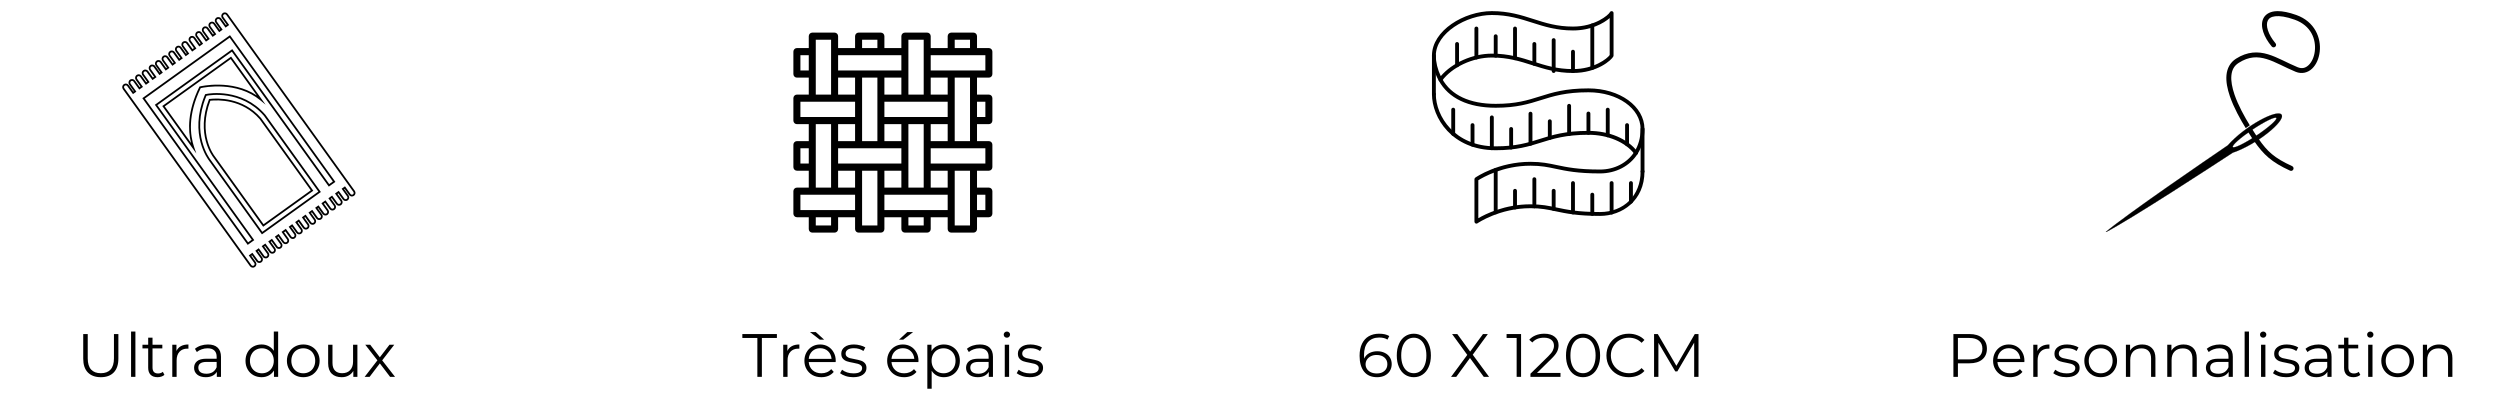 <svg version="1.0" preserveAspectRatio="xMidYMid meet" height="100" viewBox="0 0 450 75" zoomAndPan="magnify" width="600" xmlns:xlink="http://www.w3.org/1999/xlink" xmlns="http://www.w3.org/2000/svg"><defs><g></g><clipPath id="85abf7fc61"><path clip-rule="nonzero" d="M 21 2 L 64 2 L 64 49 L 21 49 Z M 21 2"></path></clipPath><clipPath id="fa6f05dc6b"><path clip-rule="nonzero" d="M 21.734 15.539 L 40.621 1.977 L 64.246 34.875 L 45.359 48.438 Z M 21.734 15.539"></path></clipPath><clipPath id="ad9c42a89e"><path clip-rule="nonzero" d="M 21.734 15.539 L 40.621 1.977 L 64.246 34.875 L 45.359 48.438 Z M 21.734 15.539"></path></clipPath><clipPath id="f67d0f1d0b"><path clip-rule="nonzero" d="M 21.734 15.539 L 40.621 1.977 L 64.246 34.875 L 45.359 48.438 Z M 21.734 15.539"></path></clipPath><clipPath id="7989f30bcd"><path clip-rule="nonzero" d="M 142.688 5.871 L 178.688 5.871 L 178.688 41.871 L 142.688 41.871 Z M 142.688 5.871"></path></clipPath><clipPath id="34920e500c"><path clip-rule="nonzero" d="M 258 13 L 296.004 13 L 296.004 28 L 258 28 Z M 258 13"></path></clipPath><clipPath id="722a4f6226"><path clip-rule="nonzero" d="M 257.754 2.004 L 291 2.004 L 291 15 L 257.754 15 Z M 257.754 2.004"></path></clipPath><clipPath id="b90b292091"><path clip-rule="nonzero" d="M 257.754 16 L 295 16 L 295 28 L 257.754 28 Z M 257.754 16"></path></clipPath><clipPath id="41d7c575ae"><path clip-rule="nonzero" d="M 265 27 L 296.004 27 L 296.004 40.254 L 265 40.254 Z M 265 27"></path></clipPath><clipPath id="d1f64ccd1e"><path clip-rule="nonzero" d="M 295 22 L 296.004 22 L 296.004 32 L 295 32 Z M 295 22"></path></clipPath><clipPath id="62c24d3c00"><path clip-rule="nonzero" d="M 257.754 9 L 259 9 L 259 18 L 257.754 18 Z M 257.754 9"></path></clipPath><clipPath id="af495ed860"><path clip-rule="nonzero" d="M 378.84 20 L 411 20 L 411 41.754 L 378.84 41.754 Z M 378.84 20"></path></clipPath><clipPath id="82dd5fafdf"><path clip-rule="nonzero" d="M 400 2.004 L 417.84 2.004 L 417.84 31 L 400 31 Z M 400 2.004"></path></clipPath></defs><rect fill-opacity="1" height="90" y="-7.5" fill="#ffffff" width="540" x="-45"></rect><rect fill-opacity="1" height="90" y="-7.5" fill="#ffffff" width="540" x="-45"></rect><g clip-path="url(#85abf7fc61)"><g clip-path="url(#fa6f05dc6b)"><g clip-path="url(#ad9c42a89e)"><g clip-path="url(#f67d0f1d0b)"><path fill-rule="nonzero" fill-opacity="1" d="M 29.66 19.156 L 34.387 25.734 C 33.805 23.418 33.738 19.996 35.871 15.645 L 35.902 15.578 L 35.977 15.559 C 36.035 15.543 41.691 14.172 46.223 17.18 L 41.523 10.637 Z M 47.816 18.848 L 46.855 18.055 C 42.605 14.562 36.84 15.703 36.129 15.859 C 33.777 20.707 34.199 24.355 34.973 26.562 L 35.344 27.629 L 29.207 19.082 L 41.598 10.184 Z M 47.219 41.727 L 57.305 34.488 L 47.516 20.859 L 47.492 20.828 C 43.387 16.113 37.578 17.164 37.332 17.211 L 37.16 17.242 L 37.094 17.406 C 34.363 24.129 37.73 28.535 37.875 28.719 Z M 57.758 34.562 L 47.145 42.184 L 37.617 28.914 C 37.469 28.73 33.992 24.18 36.793 17.285 L 36.926 16.957 L 37.27 16.891 C 37.523 16.84 43.508 15.762 47.742 20.621 L 47.777 20.66 Z M 59.258 33.137 L 59.914 32.664 L 41.332 6.785 L 26.074 17.742 L 44.66 43.621 L 45.316 43.152 L 27.871 18.859 L 41.812 8.844 Z M 60.371 32.742 L 59.184 33.594 L 41.738 9.301 L 28.324 18.934 L 45.77 43.227 L 44.586 44.078 L 25.617 17.668 L 41.402 6.332 Z M 61.488 33.973 L 62.098 33.535 L 63.086 34.91 C 63.188 35.055 63.391 35.09 63.531 34.984 C 63.676 34.883 63.707 34.684 63.605 34.539 L 40.734 2.691 C 40.629 2.551 40.43 2.516 40.289 2.617 C 40.145 2.723 40.113 2.922 40.215 3.066 L 41.25 4.504 L 40.598 4.973 L 39.562 3.531 C 39.461 3.391 39.262 3.355 39.117 3.461 C 38.977 3.562 38.941 3.762 39.047 3.906 L 40.078 5.344 L 39.449 5.793 L 38.418 4.355 C 38.312 4.215 38.113 4.18 37.973 4.281 C 37.828 4.387 37.797 4.586 37.898 4.727 L 38.934 6.168 L 38.266 6.645 L 37.234 5.207 C 37.133 5.062 36.934 5.027 36.789 5.133 C 36.645 5.234 36.613 5.434 36.715 5.578 L 37.75 7.016 L 37.074 7.5 L 36.043 6.062 C 35.941 5.918 35.738 5.887 35.598 5.988 C 35.453 6.09 35.422 6.289 35.523 6.434 L 36.559 7.871 L 35.875 8.363 L 34.844 6.922 C 34.738 6.781 34.539 6.746 34.398 6.852 C 34.254 6.953 34.223 7.152 34.324 7.297 L 35.355 8.734 L 34.582 9.289 L 33.551 7.852 C 33.449 7.707 33.246 7.676 33.105 7.777 C 32.961 7.879 32.93 8.078 33.031 8.223 L 34.066 9.66 L 33.422 10.125 L 32.391 8.684 C 32.285 8.543 32.086 8.508 31.945 8.609 C 31.801 8.715 31.77 8.914 31.871 9.059 L 32.906 10.496 L 32.219 10.988 L 31.184 9.551 C 31.082 9.406 30.883 9.375 30.738 9.477 C 30.598 9.578 30.566 9.777 30.668 9.922 L 31.699 11.359 L 31.023 11.848 L 29.988 10.41 C 29.887 10.266 29.688 10.23 29.543 10.336 C 29.402 10.438 29.367 10.637 29.473 10.781 L 30.504 12.219 L 29.824 12.707 L 28.793 11.27 C 28.691 11.125 28.492 11.09 28.348 11.195 C 28.203 11.297 28.172 11.496 28.273 11.641 L 29.309 13.078 L 28.699 13.516 L 27.664 12.078 C 27.562 11.934 27.363 11.902 27.219 12.004 C 27.078 12.105 27.043 12.305 27.148 12.449 L 28.18 13.887 L 27.445 14.414 L 26.414 12.977 C 26.309 12.836 26.109 12.801 25.969 12.902 C 25.824 13.008 25.793 13.207 25.895 13.348 L 26.926 14.789 L 26.254 15.27 L 25.223 13.832 C 25.117 13.688 24.918 13.656 24.777 13.758 C 24.633 13.859 24.602 14.062 24.703 14.203 L 25.738 15.645 L 25.062 16.125 L 24.031 14.688 C 23.926 14.547 23.727 14.512 23.586 14.613 C 23.441 14.719 23.41 14.918 23.512 15.059 L 24.547 16.5 L 23.934 16.938 L 22.902 15.5 C 22.797 15.355 22.598 15.32 22.457 15.426 C 22.312 15.527 22.281 15.727 22.383 15.871 L 45.254 47.719 C 45.359 47.859 45.559 47.895 45.699 47.793 C 45.844 47.688 45.875 47.488 45.773 47.344 L 44.785 45.969 L 45.438 45.5 L 46.426 46.875 C 46.527 47.02 46.727 47.055 46.871 46.949 C 47.012 46.848 47.047 46.648 46.941 46.504 L 45.953 45.129 L 46.582 44.676 L 47.57 46.055 C 47.676 46.195 47.875 46.23 48.016 46.129 C 48.16 46.023 48.191 45.824 48.09 45.684 L 47.102 44.305 L 47.766 43.828 L 48.754 45.203 C 48.855 45.348 49.055 45.383 49.199 45.277 C 49.344 45.176 49.375 44.977 49.27 44.832 L 48.281 43.457 L 48.957 42.973 L 49.945 44.348 C 50.047 44.492 50.25 44.523 50.391 44.422 C 50.535 44.32 50.566 44.121 50.465 43.977 L 49.473 42.602 L 50.156 42.109 L 51.145 43.488 C 51.25 43.629 51.449 43.664 51.59 43.559 C 51.734 43.457 51.766 43.258 51.664 43.113 L 50.676 41.738 L 51.449 41.184 L 52.438 42.559 C 52.539 42.703 52.742 42.734 52.883 42.633 C 53.027 42.531 53.059 42.332 52.957 42.188 L 51.965 40.812 L 52.609 40.348 L 53.598 41.727 C 53.703 41.867 53.902 41.902 54.043 41.801 C 54.188 41.695 54.219 41.496 54.117 41.352 L 53.129 39.977 L 53.812 39.484 L 54.805 40.859 C 54.906 41.004 55.105 41.035 55.25 40.934 C 55.391 40.832 55.422 40.633 55.32 40.488 L 54.332 39.113 L 55.012 38.625 L 56 40 C 56.102 40.145 56.301 40.18 56.445 40.074 C 56.586 39.973 56.621 39.773 56.516 39.629 L 55.527 38.254 L 56.207 37.766 L 57.195 39.141 C 57.297 39.285 57.496 39.32 57.641 39.215 C 57.785 39.113 57.816 38.914 57.711 38.77 L 56.723 37.395 L 57.336 36.957 L 58.324 38.332 C 58.426 38.477 58.625 38.508 58.77 38.406 C 58.91 38.305 58.945 38.105 58.84 37.961 L 57.852 36.586 L 58.59 36.055 L 59.578 37.43 C 59.68 37.574 59.883 37.605 60.023 37.504 C 60.168 37.402 60.199 37.203 60.098 37.059 L 59.109 35.684 L 59.781 35.199 L 60.77 36.574 C 60.871 36.719 61.074 36.75 61.215 36.648 C 61.359 36.547 61.391 36.348 61.289 36.203 L 60.301 34.828 L 60.973 34.344 L 61.961 35.719 C 62.066 35.863 62.266 35.895 62.406 35.793 C 62.551 35.691 62.582 35.492 62.48 35.348 L 61.492 33.973 Z M 63.723 35.25 C 63.434 35.457 63.031 35.391 62.82 35.102 L 62.023 33.992 L 61.941 34.051 L 62.742 35.16 C 62.949 35.449 62.883 35.855 62.594 36.062 C 62.305 36.27 61.902 36.203 61.695 35.91 L 60.895 34.801 L 60.75 34.906 L 61.551 36.016 C 61.758 36.305 61.691 36.711 61.402 36.918 C 61.113 37.125 60.711 37.059 60.504 36.766 L 59.703 35.656 L 59.559 35.762 L 60.359 36.871 C 60.566 37.16 60.5 37.566 60.211 37.773 C 59.922 37.98 59.52 37.914 59.309 37.625 L 58.512 36.512 L 58.305 36.66 L 59.102 37.773 C 59.309 38.062 59.246 38.469 58.957 38.676 C 58.668 38.883 58.262 38.812 58.055 38.523 L 57.258 37.414 L 57.176 37.473 L 57.973 38.582 C 58.184 38.871 58.117 39.277 57.828 39.484 C 57.539 39.691 57.137 39.625 56.926 39.336 L 56.129 38.223 L 55.98 38.332 L 56.777 39.441 C 56.984 39.73 56.922 40.137 56.633 40.344 C 56.344 40.551 55.938 40.484 55.73 40.195 L 54.934 39.082 L 54.785 39.191 L 55.582 40.301 C 55.789 40.59 55.723 40.996 55.438 41.203 C 55.148 41.41 54.742 41.344 54.535 41.055 L 53.738 39.941 L 53.582 40.055 L 54.379 41.164 C 54.586 41.453 54.52 41.859 54.23 42.066 C 53.945 42.273 53.539 42.207 53.332 41.918 L 52.535 40.805 L 52.418 40.887 L 53.219 42 C 53.426 42.289 53.359 42.691 53.07 42.902 C 52.781 43.109 52.379 43.039 52.172 42.75 L 51.371 41.641 L 51.129 41.816 L 51.926 42.926 C 52.133 43.215 52.07 43.621 51.781 43.828 C 51.492 44.035 51.086 43.969 50.879 43.68 L 50.082 42.566 L 49.926 42.68 L 50.727 43.789 C 50.934 44.078 50.867 44.484 50.578 44.691 C 50.289 44.898 49.887 44.832 49.68 44.539 L 48.879 43.43 L 48.734 43.535 L 49.535 44.645 C 49.742 44.934 49.676 45.34 49.387 45.547 C 49.098 45.754 48.695 45.688 48.488 45.395 L 47.688 44.285 L 47.555 44.383 L 48.352 45.492 C 48.559 45.785 48.492 46.188 48.203 46.395 C 47.918 46.602 47.512 46.535 47.305 46.246 L 46.508 45.137 L 46.406 45.207 L 47.203 46.316 C 47.414 46.605 47.348 47.012 47.059 47.219 C 46.77 47.426 46.367 47.359 46.156 47.07 L 45.359 45.957 L 45.238 46.047 L 46.035 47.156 C 46.242 47.445 46.176 47.852 45.887 48.059 C 45.602 48.266 45.195 48.199 44.988 47.91 L 22.117 16.062 C 21.91 15.77 21.977 15.367 22.266 15.16 C 22.555 14.949 22.957 15.02 23.168 15.309 L 24.008 16.48 L 24.09 16.422 L 23.246 15.25 C 23.039 14.961 23.105 14.555 23.395 14.348 C 23.684 14.141 24.086 14.207 24.293 14.5 L 25.137 15.672 L 25.281 15.566 L 24.438 14.395 C 24.23 14.105 24.297 13.699 24.586 13.492 C 24.875 13.285 25.277 13.352 25.484 13.641 L 26.328 14.816 L 26.473 14.711 L 25.629 13.539 C 25.422 13.25 25.488 12.844 25.777 12.637 C 26.066 12.43 26.469 12.496 26.676 12.785 L 27.52 13.961 L 27.727 13.809 L 26.887 12.637 C 26.68 12.348 26.742 11.941 27.031 11.734 C 27.32 11.527 27.727 11.594 27.934 11.887 L 28.773 13.059 L 28.855 13 L 28.016 11.828 C 27.805 11.539 27.871 11.133 28.16 10.926 C 28.449 10.719 28.852 10.785 29.062 11.074 L 29.902 12.246 L 30.051 12.141 L 29.211 10.969 C 29.004 10.68 29.066 10.273 29.355 10.066 C 29.645 9.859 30.051 9.926 30.258 10.215 L 31.098 11.391 L 31.25 11.281 L 30.406 10.109 C 30.199 9.82 30.266 9.414 30.551 9.207 C 30.84 9 31.246 9.066 31.453 9.355 L 32.297 10.531 L 32.453 10.418 L 31.609 9.246 C 31.402 8.957 31.469 8.551 31.754 8.344 C 32.043 8.137 32.449 8.203 32.656 8.492 L 33.5 9.664 L 33.613 9.582 L 32.77 8.41 C 32.562 8.121 32.629 7.719 32.918 7.508 C 33.207 7.301 33.609 7.371 33.816 7.66 L 34.66 8.832 L 34.906 8.656 L 34.062 7.484 C 33.855 7.195 33.918 6.789 34.207 6.582 C 34.496 6.375 34.902 6.441 35.109 6.73 L 35.953 7.906 L 36.105 7.793 L 35.262 6.621 C 35.055 6.332 35.121 5.926 35.41 5.719 C 35.699 5.512 36.102 5.578 36.309 5.871 L 37.152 7.043 L 37.297 6.938 L 36.453 5.766 C 36.246 5.477 36.312 5.07 36.602 4.863 C 36.891 4.656 37.293 4.723 37.5 5.012 L 38.344 6.188 L 38.48 6.09 L 37.637 4.918 C 37.43 4.625 37.496 4.223 37.785 4.016 C 38.07 3.809 38.477 3.875 38.684 4.164 L 39.527 5.336 L 39.625 5.266 L 38.785 4.094 C 38.574 3.805 38.641 3.398 38.93 3.191 C 39.219 2.984 39.621 3.051 39.832 3.34 L 40.672 4.516 L 40.797 4.426 L 39.953 3.254 C 39.746 2.965 39.812 2.559 40.102 2.352 C 40.387 2.145 40.793 2.211 41 2.5 L 63.871 34.348 C 64.078 34.641 64.012 35.043 63.723 35.25 Z M 59.258 33.137 L 59.914 32.664 L 41.332 6.785 L 26.074 17.742 L 44.66 43.621 L 45.316 43.152 L 27.871 18.859 L 41.812 8.844 Z M 60.371 32.742 L 59.184 33.594 L 41.738 9.301 L 28.324 18.934 L 45.77 43.227 L 44.586 44.078 L 25.617 17.668 L 41.402 6.332 Z M 29.66 19.156 L 34.387 25.734 C 33.805 23.418 33.738 19.996 35.871 15.645 L 35.902 15.578 L 35.977 15.559 C 36.035 15.543 41.691 14.172 46.223 17.18 L 41.523 10.637 Z M 47.816 18.848 L 46.855 18.055 C 42.609 14.566 36.84 15.703 36.129 15.859 C 33.777 20.707 34.199 24.355 34.973 26.562 L 35.344 27.629 L 29.207 19.082 L 41.598 10.184 Z M 47.441 40.359 L 55.938 34.258 L 46.734 21.445 C 43.59 17.855 39.27 17.977 37.863 18.129 C 35.59 24.148 38.523 27.957 38.648 28.117 L 38.668 28.145 Z M 56.391 34.336 L 47.367 40.816 L 38.391 28.316 C 38.262 28.152 35.188 24.164 37.594 17.918 L 37.629 17.824 L 37.727 17.812 C 39.059 17.656 43.652 17.434 46.988 21.242 Z M 47.441 40.359 L 55.938 34.258 L 46.734 21.445 C 43.59 17.855 39.27 17.977 37.863 18.129 C 35.59 24.148 38.523 27.957 38.648 28.117 L 38.668 28.141 Z M 56.391 34.336 L 47.367 40.816 L 38.391 28.316 C 38.262 28.152 35.188 24.164 37.594 17.918 L 37.629 17.824 L 37.727 17.812 C 39.059 17.656 43.652 17.434 46.988 21.242 Z M 47.219 41.727 L 57.305 34.488 L 47.516 20.859 L 47.492 20.828 C 43.387 16.113 37.578 17.164 37.332 17.211 L 37.16 17.242 L 37.094 17.406 C 34.363 24.129 37.73 28.535 37.875 28.719 Z M 57.758 34.562 L 47.145 42.184 L 37.617 28.914 C 37.469 28.73 33.992 24.18 36.793 17.285 L 36.926 16.957 L 37.27 16.891 C 37.523 16.84 43.508 15.762 47.742 20.621 L 47.777 20.66 Z M 57.758 34.562" fill="#000000"></path></g></g></g></g><g clip-path="url(#7989f30bcd)"><path fill-rule="nonzero" fill-opacity="1" d="M 178 13.973 C 178.348 13.973 178.629 13.688 178.629 13.332 L 178.629 9.297 C 178.629 8.941 178.348 8.652 178 8.652 L 175.863 8.652 L 175.863 6.516 C 175.863 6.16 175.582 5.871 175.23 5.871 L 171.215 5.871 C 170.867 5.871 170.582 6.16 170.582 6.516 L 170.582 8.652 L 167.527 8.652 L 167.527 6.516 C 167.527 6.16 167.246 5.871 166.895 5.871 L 162.879 5.871 C 162.531 5.871 162.246 6.16 162.246 6.516 L 162.246 8.652 L 159.191 8.652 L 159.191 6.516 C 159.191 6.16 158.91 5.871 158.562 5.871 L 154.543 5.871 C 154.195 5.871 153.914 6.16 153.914 6.516 L 153.914 8.652 L 150.859 8.652 L 150.859 6.516 C 150.859 6.16 150.574 5.871 150.227 5.871 L 146.207 5.871 C 145.859 5.871 145.578 6.16 145.578 6.516 L 145.578 8.652 L 143.441 8.652 C 143.094 8.652 142.809 8.941 142.809 9.297 L 142.809 13.332 C 142.809 13.688 143.094 13.973 143.441 13.973 L 145.578 13.973 L 145.578 17.027 L 143.441 17.027 C 143.094 17.027 142.809 17.316 142.809 17.672 L 142.809 21.707 C 142.809 22.062 143.094 22.348 143.441 22.348 L 145.578 22.348 L 145.578 25.402 L 143.441 25.402 C 143.094 25.402 142.809 25.691 142.809 26.047 L 142.809 30.082 C 142.809 30.438 143.094 30.727 143.441 30.727 L 145.578 30.727 L 145.578 33.77 L 143.441 33.77 C 143.094 33.77 142.809 34.059 142.809 34.414 L 142.809 38.457 C 142.809 38.812 143.094 39.102 143.441 39.102 L 145.578 39.102 L 145.578 41.23 C 145.578 41.586 145.859 41.871 146.207 41.871 L 150.227 41.871 C 150.574 41.871 150.859 41.586 150.859 41.23 L 150.859 39.102 L 153.914 39.102 L 153.914 41.23 C 153.914 41.586 154.195 41.871 154.543 41.871 L 158.562 41.871 C 158.91 41.871 159.191 41.586 159.191 41.23 L 159.191 39.102 L 162.246 39.102 L 162.246 41.23 C 162.246 41.586 162.531 41.871 162.879 41.871 L 166.895 41.871 C 167.246 41.871 167.527 41.586 167.527 41.23 L 167.527 39.102 L 170.582 39.102 L 170.582 41.23 C 170.582 41.586 170.867 41.871 171.215 41.871 L 175.23 41.871 C 175.582 41.871 175.863 41.586 175.863 41.23 L 175.863 39.102 L 178 39.102 C 178.348 39.102 178.629 38.812 178.629 38.457 L 178.629 34.414 C 178.629 34.059 178.348 33.77 178 33.77 L 175.863 33.77 L 175.863 30.727 L 178 30.727 C 178.348 30.727 178.629 30.438 178.629 30.082 L 178.629 26.047 C 178.629 25.691 178.348 25.402 178 25.402 L 175.863 25.402 L 175.863 22.348 L 178 22.348 C 178.348 22.348 178.629 22.062 178.629 21.707 L 178.629 17.672 C 178.629 17.316 178.348 17.027 178 17.027 L 175.863 17.027 L 175.863 13.973 Z M 171.848 7.156 L 174.602 7.156 L 174.602 8.652 L 171.848 8.652 Z M 177.367 9.938 L 177.367 12.688 L 167.527 12.688 L 167.527 9.938 Z M 167.527 25.402 L 167.527 22.348 L 170.582 22.348 L 170.582 25.402 Z M 170.582 33.77 L 167.527 33.77 L 167.527 30.727 L 170.582 30.727 Z M 163.512 33.77 L 163.512 22.348 L 166.266 22.348 L 166.266 33.77 Z M 159.191 33.77 L 159.191 30.727 L 162.246 30.727 L 162.246 33.77 Z M 153.914 33.77 L 150.859 33.77 L 150.859 30.727 L 153.914 30.727 Z M 153.914 22.348 L 153.914 25.402 L 150.859 25.402 L 150.859 22.348 Z M 150.859 13.973 L 153.914 13.973 L 153.914 17.027 L 150.859 17.027 Z M 157.93 13.973 L 157.93 25.402 L 155.176 25.402 L 155.176 13.973 Z M 162.246 13.973 L 162.246 17.027 L 159.191 17.027 L 159.191 13.973 Z M 170.582 18.312 L 170.582 21.062 L 159.191 21.062 L 159.191 18.312 Z M 162.246 25.402 L 159.191 25.402 L 159.191 22.348 L 162.246 22.348 Z M 150.859 29.438 L 150.859 26.688 L 162.246 26.688 L 162.246 29.438 Z M 170.582 17.027 L 167.527 17.027 L 167.527 13.973 L 170.582 13.973 Z M 163.512 7.156 L 166.266 7.156 L 166.266 17.027 L 163.512 17.027 Z M 155.176 7.156 L 157.93 7.156 L 157.93 8.652 L 155.176 8.652 Z M 162.246 9.938 L 162.246 12.688 L 150.859 12.688 L 150.859 9.938 Z M 144.074 12.688 L 144.074 9.938 L 145.578 9.938 L 145.578 12.688 Z M 146.84 7.156 L 149.594 7.156 L 149.594 17.027 L 146.84 17.027 Z M 144.074 18.312 L 153.914 18.312 L 153.914 21.062 L 144.074 21.062 Z M 144.074 29.438 L 144.074 26.688 L 145.578 26.688 L 145.578 29.438 Z M 146.84 22.348 L 149.594 22.348 L 149.594 33.77 L 146.84 33.77 Z M 149.594 40.586 L 146.84 40.586 L 146.84 39.102 L 149.594 39.102 Z M 144.074 37.812 L 144.074 35.055 L 153.914 35.055 L 153.914 37.812 Z M 157.93 40.586 L 155.176 40.586 L 155.176 30.727 L 157.93 30.727 Z M 166.266 40.586 L 163.512 40.586 L 163.512 39.102 L 166.266 39.102 Z M 159.191 37.812 L 159.191 35.055 L 170.582 35.055 L 170.582 37.812 Z M 177.367 35.055 L 177.367 37.812 L 175.863 37.812 L 175.863 35.055 Z M 174.602 40.586 L 171.848 40.586 L 171.848 30.727 L 174.602 30.727 Z M 177.367 29.438 L 167.527 29.438 L 167.527 26.688 L 177.367 26.688 Z M 177.367 18.312 L 177.367 21.062 L 175.863 21.062 L 175.863 18.312 Z M 174.602 25.402 L 171.848 25.402 L 171.848 13.973 L 174.602 13.973 Z M 174.602 25.402" fill="#000000"></path></g><g clip-path="url(#34920e500c)"><path fill-rule="nonzero" fill-opacity="1" d="M 294.473 27.859 C 294.406 27.859 294.344 27.844 294.285 27.809 C 294.121 27.703 294.078 27.488 294.18 27.324 C 294.926 26.156 295.309 24.773 295.309 23.215 C 295.309 19.512 291.184 16.609 285.918 16.609 C 281.848 16.609 279.574 17.324 277.371 18.02 C 275.23 18.691 273.016 19.391 269.227 19.391 C 264.277 19.391 260.734 17.703 258.973 14.508 C 258.879 14.34 258.941 14.129 259.109 14.035 C 259.277 13.945 259.488 14.008 259.582 14.176 C 261.211 17.133 264.547 18.695 269.227 18.695 C 272.91 18.695 274.977 18.043 277.164 17.355 C 279.41 16.648 281.738 15.914 285.918 15.914 C 291.574 15.914 296.004 19.121 296.004 23.215 C 296.004 24.91 295.586 26.418 294.766 27.699 C 294.699 27.805 294.586 27.859 294.473 27.859" fill="#000000"></path></g><g clip-path="url(#722a4f6226)"><path fill-rule="nonzero" fill-opacity="1" d="M 268.531 2.699 C 263.965 2.699 258.449 5.957 258.449 10.004 C 258.449 11.215 258.762 12.508 259.34 13.703 C 261.383 11.297 265.074 9.656 268.531 9.656 C 271.582 9.656 273.836 10.375 276.012 11.074 C 278.207 11.773 280.277 12.438 283.137 12.438 C 286.934 12.438 289.336 10.52 289.742 9.906 L 289.742 3.25 C 288.68 4.176 286.422 5.48 283.137 5.48 C 280.168 5.48 277.949 4.77 275.801 4.082 C 273.676 3.402 271.473 2.699 268.531 2.699 Z M 259.277 14.688 C 259.27 14.688 259.262 14.688 259.254 14.688 C 259.137 14.68 259.027 14.613 258.973 14.508 C 258.184 13.09 257.754 11.488 257.754 10.004 C 257.754 5.496 263.547 2.004 268.531 2.004 C 271.582 2.004 273.836 2.723 276.012 3.422 C 278.207 4.125 280.277 4.785 283.137 4.785 C 287.078 4.785 289.516 2.723 289.781 2.195 C 289.855 2.055 290.016 1.98 290.172 2.016 C 290.328 2.051 290.438 2.191 290.438 2.352 L 290.438 10.004 C 290.438 10.055 290.426 10.109 290.402 10.16 C 290.07 10.812 287.52 13.133 283.137 13.133 C 280.168 13.133 277.949 12.418 275.801 11.734 C 273.676 11.055 271.473 10.352 268.531 10.352 C 265.078 10.352 261.387 12.074 259.555 14.551 C 259.488 14.637 259.387 14.688 259.277 14.688" fill="#000000"></path></g><g clip-path="url(#b90b292091)"><path fill-rule="nonzero" fill-opacity="1" d="M 294.473 27.859 C 294.367 27.859 294.266 27.812 294.195 27.723 C 292.57 25.586 289.402 24.258 285.918 24.258 C 281.848 24.258 279.574 24.977 277.371 25.668 C 275.23 26.344 273.016 27.039 269.227 27.039 C 261.312 27.039 257.754 21.145 257.754 16.957 C 257.754 16.766 257.906 16.609 258.102 16.609 C 258.293 16.609 258.449 16.766 258.449 16.957 C 258.449 20.855 261.793 26.344 269.227 26.344 C 272.91 26.344 274.977 25.691 277.164 25.008 C 279.41 24.297 281.738 23.562 285.918 23.562 C 289.672 23.562 292.973 24.961 294.75 27.305 C 294.863 27.457 294.836 27.672 294.684 27.789 C 294.621 27.84 294.547 27.859 294.473 27.859" fill="#000000"></path></g><g clip-path="url(#41d7c575ae)"><path fill-rule="nonzero" fill-opacity="1" d="M 265.75 40.254 C 265.695 40.254 265.641 40.242 265.59 40.215 C 265.473 40.152 265.402 40.035 265.402 39.906 L 265.402 32.258 C 265.402 32.141 265.461 32.035 265.551 31.973 C 265.719 31.855 269.707 29.129 275.488 29.129 C 277.477 29.129 278.797 29.41 280.195 29.707 C 281.988 30.086 284.02 30.52 288.004 30.52 C 290.602 30.52 292.91 29.324 294.18 27.324 C 294.281 27.164 294.496 27.117 294.656 27.219 C 294.82 27.324 294.871 27.539 294.766 27.699 C 293.367 29.898 290.84 31.215 288.004 31.215 C 283.945 31.215 281.879 30.773 280.055 30.387 C 278.629 30.082 277.402 29.824 275.488 29.824 C 270.527 29.824 266.867 31.961 266.098 32.445 L 266.098 39.277 C 267.391 38.52 270.867 36.777 275.488 36.777 C 277.477 36.777 278.797 37.059 280.195 37.355 C 281.988 37.734 284.02 38.168 288.004 38.168 C 292.305 38.168 295.309 35.168 295.309 30.867 C 295.309 30.672 295.461 30.52 295.656 30.52 C 295.848 30.52 296.004 30.672 296.004 30.867 C 296.004 36.117 291.98 38.863 288.004 38.863 C 283.945 38.863 281.879 38.422 280.055 38.039 C 278.629 37.734 277.402 37.473 275.488 37.473 C 269.922 37.473 265.988 40.164 265.949 40.191 C 265.891 40.234 265.82 40.254 265.75 40.254" fill="#000000"></path></g><g clip-path="url(#d1f64ccd1e)"><path fill-rule="nonzero" fill-opacity="1" d="M 295.656 31.215 C 295.461 31.215 295.309 31.059 295.309 30.867 L 295.309 23.215 C 295.309 23.023 295.461 22.867 295.656 22.867 C 295.848 22.867 296.004 23.023 296.004 23.215 L 296.004 30.867 C 296.004 31.059 295.848 31.215 295.656 31.215" fill="#000000"></path></g><g clip-path="url(#62c24d3c00)"><path fill-rule="nonzero" fill-opacity="1" d="M 258.102 17.305 C 257.906 17.305 257.754 17.148 257.754 16.957 L 257.754 10.004 C 257.754 9.809 257.906 9.656 258.102 9.656 C 258.293 9.656 258.449 9.809 258.449 10.004 L 258.449 16.957 C 258.449 17.148 258.293 17.305 258.102 17.305" fill="#000000"></path></g><path fill-rule="nonzero" fill-opacity="1" d="M 286.613 12.574 C 286.422 12.574 286.266 12.418 286.266 12.227 L 286.266 4.578 C 286.266 4.383 286.422 4.23 286.613 4.23 C 286.809 4.23 286.961 4.383 286.961 4.578 L 286.961 12.227 C 286.961 12.418 286.809 12.574 286.613 12.574" fill="#000000"></path><path fill-rule="nonzero" fill-opacity="1" d="M 269.227 38.578 C 269.035 38.578 268.879 38.422 268.879 38.23 L 268.879 30.582 C 268.879 30.387 269.035 30.234 269.227 30.234 C 269.422 30.234 269.574 30.387 269.574 30.582 L 269.574 38.23 C 269.574 38.422 269.422 38.578 269.227 38.578" fill="#000000"></path><path fill-rule="nonzero" fill-opacity="1" d="M 261.578 24.453 C 261.383 24.453 261.23 24.297 261.23 24.105 L 261.23 19.738 C 261.23 19.547 261.383 19.391 261.578 19.391 C 261.77 19.391 261.926 19.547 261.926 19.738 L 261.926 24.105 C 261.926 24.297 261.77 24.453 261.578 24.453" fill="#000000"></path><path fill-rule="nonzero" fill-opacity="1" d="M 265.055 26.395 C 264.863 26.395 264.707 26.238 264.707 26.047 L 264.707 22.52 C 264.707 22.328 264.863 22.172 265.055 22.172 C 265.246 22.172 265.402 22.328 265.402 22.52 L 265.402 26.047 C 265.402 26.238 265.246 26.395 265.055 26.395" fill="#000000"></path><path fill-rule="nonzero" fill-opacity="1" d="M 268.531 27.027 C 268.34 27.027 268.184 26.871 268.184 26.68 L 268.184 21.129 C 268.184 20.938 268.34 20.781 268.531 20.781 C 268.727 20.781 268.879 20.938 268.879 21.129 L 268.879 26.68 C 268.879 26.871 268.727 27.027 268.531 27.027" fill="#000000"></path><path fill-rule="nonzero" fill-opacity="1" d="M 272.008 26.902 C 271.816 26.902 271.66 26.746 271.66 26.555 L 271.66 23.215 C 271.66 23.023 271.816 22.867 272.008 22.867 C 272.203 22.867 272.355 23.023 272.355 23.215 L 272.355 26.555 C 272.355 26.746 272.203 26.902 272.008 26.902" fill="#000000"></path><path fill-rule="nonzero" fill-opacity="1" d="M 275.488 26.219 C 275.293 26.219 275.141 26.066 275.141 25.871 L 275.141 20.461 C 275.141 20.27 275.293 20.113 275.488 20.113 C 275.68 20.113 275.836 20.27 275.836 20.461 L 275.836 25.871 C 275.836 26.066 275.68 26.219 275.488 26.219" fill="#000000"></path><path fill-rule="nonzero" fill-opacity="1" d="M 278.965 25.168 C 278.77 25.168 278.617 25.016 278.617 24.82 L 278.617 21.824 C 278.617 21.633 278.77 21.477 278.965 21.477 C 279.156 21.477 279.312 21.633 279.312 21.824 L 279.312 24.82 C 279.312 25.016 279.156 25.168 278.965 25.168" fill="#000000"></path><path fill-rule="nonzero" fill-opacity="1" d="M 282.441 24.461 C 282.25 24.461 282.094 24.305 282.094 24.113 L 282.094 19.043 C 282.094 18.852 282.25 18.695 282.441 18.695 C 282.633 18.695 282.789 18.852 282.789 19.043 L 282.789 24.113 C 282.789 24.305 282.633 24.461 282.441 24.461" fill="#000000"></path><path fill-rule="nonzero" fill-opacity="1" d="M 285.918 24.258 C 285.727 24.258 285.57 24.105 285.57 23.91 L 285.57 20.434 C 285.57 20.242 285.727 20.086 285.918 20.086 C 286.109 20.086 286.266 20.242 286.266 20.434 L 286.266 23.91 C 286.266 24.105 286.109 24.258 285.918 24.258" fill="#000000"></path><path fill-rule="nonzero" fill-opacity="1" d="M 289.395 24.703 C 289.203 24.703 289.047 24.551 289.047 24.355 L 289.047 19.738 C 289.047 19.547 289.203 19.391 289.395 19.391 C 289.59 19.391 289.742 19.547 289.742 19.738 L 289.742 24.355 C 289.742 24.551 289.59 24.703 289.395 24.703" fill="#000000"></path><path fill-rule="nonzero" fill-opacity="1" d="M 292.871 26.316 C 292.68 26.316 292.523 26.16 292.523 25.969 L 292.523 22.52 C 292.523 22.328 292.68 22.172 292.871 22.172 C 293.066 22.172 293.219 22.328 293.219 22.52 L 293.219 25.969 C 293.219 26.16 293.066 26.316 292.871 26.316" fill="#000000"></path><path fill-rule="nonzero" fill-opacity="1" d="M 272.703 37.691 C 272.512 37.691 272.355 37.531 272.355 37.344 L 272.355 34.344 C 272.355 34.148 272.512 33.996 272.703 33.996 C 272.898 33.996 273.051 34.148 273.051 34.344 L 273.051 37.344 C 273.051 37.531 272.898 37.691 272.703 37.691" fill="#000000"></path><path fill-rule="nonzero" fill-opacity="1" d="M 279.66 37.945 C 279.465 37.945 279.312 37.789 279.312 37.598 L 279.312 34.344 C 279.312 34.148 279.465 33.996 279.66 33.996 C 279.852 33.996 280.008 34.148 280.008 34.344 L 280.008 37.598 C 280.008 37.789 279.852 37.945 279.66 37.945" fill="#000000"></path><path fill-rule="nonzero" fill-opacity="1" d="M 286.613 38.84 C 286.422 38.84 286.266 38.688 286.266 38.492 L 286.266 35.039 C 286.266 34.844 286.422 34.691 286.613 34.691 C 286.809 34.691 286.961 34.844 286.961 35.039 L 286.961 38.492 C 286.961 38.688 286.809 38.84 286.613 38.84" fill="#000000"></path><path fill-rule="nonzero" fill-opacity="1" d="M 293.57 36.66 C 293.375 36.66 293.219 36.504 293.219 36.312 L 293.219 32.953 C 293.219 32.758 293.375 32.605 293.57 32.605 C 293.762 32.605 293.918 32.758 293.918 32.953 L 293.918 36.312 C 293.918 36.504 293.762 36.66 293.57 36.66" fill="#000000"></path><path fill-rule="nonzero" fill-opacity="1" d="M 276.184 37.484 C 275.988 37.484 275.836 37.332 275.836 37.137 L 275.836 32.258 C 275.836 32.062 275.988 31.91 276.184 31.91 C 276.375 31.91 276.531 32.062 276.531 32.258 L 276.531 37.137 C 276.531 37.332 276.375 37.484 276.184 37.484" fill="#000000"></path><path fill-rule="nonzero" fill-opacity="1" d="M 283.137 38.586 C 282.945 38.586 282.789 38.43 282.789 38.238 L 282.789 32.953 C 282.789 32.758 282.945 32.605 283.137 32.605 C 283.328 32.605 283.484 32.758 283.484 32.953 L 283.484 38.238 C 283.484 38.43 283.328 38.586 283.137 38.586" fill="#000000"></path><path fill-rule="nonzero" fill-opacity="1" d="M 290.09 38.605 C 289.898 38.605 289.742 38.449 289.742 38.258 L 289.742 32.953 C 289.742 32.758 289.898 32.605 290.09 32.605 C 290.285 32.605 290.438 32.758 290.438 32.953 L 290.438 38.258 C 290.438 38.449 290.285 38.605 290.09 38.605" fill="#000000"></path><path fill-rule="nonzero" fill-opacity="1" d="M 283.137 13.133 C 282.945 13.133 282.789 12.977 282.789 12.785 L 282.789 9.305 C 282.789 9.113 282.945 8.957 283.137 8.957 C 283.328 8.957 283.484 9.113 283.484 9.305 L 283.484 12.785 C 283.484 12.977 283.328 13.133 283.137 13.133" fill="#000000"></path><path fill-rule="nonzero" fill-opacity="1" d="M 279.66 13.133 C 279.465 13.133 279.312 12.977 279.312 12.785 L 279.312 7.219 C 279.312 7.027 279.465 6.871 279.66 6.871 C 279.852 6.871 280.008 7.027 280.008 7.219 L 280.008 12.785 C 280.008 12.977 279.852 13.133 279.66 13.133" fill="#000000"></path><path fill-rule="nonzero" fill-opacity="1" d="M 276.184 11.84 C 275.988 11.84 275.836 11.684 275.836 11.492 L 275.836 7.914 C 275.836 7.723 275.988 7.566 276.184 7.566 C 276.375 7.566 276.531 7.723 276.531 7.914 L 276.531 11.492 C 276.531 11.684 276.375 11.84 276.184 11.84" fill="#000000"></path><path fill-rule="nonzero" fill-opacity="1" d="M 272.703 10.832 C 272.512 10.832 272.355 10.672 272.355 10.484 L 272.355 5.133 C 272.355 4.941 272.512 4.785 272.703 4.785 C 272.898 4.785 273.051 4.941 273.051 5.133 L 273.051 10.484 C 273.051 10.672 272.898 10.832 272.703 10.832" fill="#000000"></path><path fill-rule="nonzero" fill-opacity="1" d="M 269.227 10.363 C 269.035 10.363 268.879 10.207 268.879 10.016 L 268.879 6.523 C 268.879 6.332 269.035 6.176 269.227 6.176 C 269.422 6.176 269.574 6.332 269.574 6.523 L 269.574 10.016 C 269.574 10.207 269.422 10.363 269.227 10.363" fill="#000000"></path><path fill-rule="nonzero" fill-opacity="1" d="M 265.75 10.699 C 265.559 10.699 265.402 10.543 265.402 10.352 L 265.402 5.133 C 265.402 4.941 265.559 4.785 265.75 4.785 C 265.941 4.785 266.098 4.941 266.098 5.133 L 266.098 10.352 C 266.098 10.543 265.941 10.699 265.75 10.699" fill="#000000"></path><path fill-rule="nonzero" fill-opacity="1" d="M 262.273 12.098 C 262.078 12.098 261.926 11.938 261.926 11.75 L 261.926 7.914 C 261.926 7.723 262.078 7.566 262.273 7.566 C 262.465 7.566 262.621 7.723 262.621 7.914 L 262.621 11.75 C 262.621 11.938 262.465 12.098 262.273 12.098" fill="#000000"></path><g clip-path="url(#af495ed860)"><path stroke-miterlimit="4" stroke-opacity="1" stroke-width="0.348" stroke="#000000" d="M 414.7 211.251 C 406.989 199.612 344.635 232.26 311.665 269.2 C 272.819 295.408 120.392 398.221 76.169 434.83 C 127.186 408.539 281.613 308.74 320.96 283.233 C 367.851 267.466 422.369 222.932 414.658 211.251 Z M 404.613 217.36 C 406.697 220.497 389.692 235.396 366.684 250.585 C 343.676 265.774 323.336 275.556 321.252 272.419 C 319.168 269.282 336.173 254.382 359.181 239.194 C 382.147 224.005 402.529 214.223 404.613 217.36 Z M 404.613 217.36" stroke-linejoin="miter" fill-rule="evenodd" fill="#000000" fill-opacity="1" transform="matrix(0.094, 0, 0, 0.095, 371.709, 0.585)" stroke-linecap="butt"></path></g><g clip-path="url(#82dd5fafdf)"><path fill-rule="evenodd" fill-opacity="1" d="M 405.301 24.738 C 405.418 24.91 404.086 23 405.758 25.414 C 407.434 27.828 408.871 29.188 412.215 30.719 C 412.438 30.82 412.699 30.719 412.801 30.496 C 412.902 30.27 412.805 30.004 412.582 29.902 C 409.34 28.418 408.102 27.254 406.504 24.934 C 404.906 22.609 406.164 24.426 406.047 24.254 C 405.934 24.078 405.812 23.898 405.691 23.711 C 405.586 23.543 405.469 23.363 405.348 23.176 C 405.324 23.191 405.301 23.207 405.277 23.223 C 405.047 23.375 404.828 23.527 404.613 23.676 C 404.73 23.863 404.844 24.039 404.949 24.203 C 405.07 24.387 405.188 24.566 405.301 24.738 Z M 410.008 2.004 C 409.949 2.004 409.891 2.008 409.832 2.008 C 409.699 2.012 409.57 2.023 409.449 2.035 C 408.461 2.152 407.734 2.625 407.398 3.328 C 407.059 4.027 407.102 4.879 407.383 5.742 C 407.664 6.609 408.191 7.512 408.914 8.371 C 409.074 8.559 409.355 8.578 409.539 8.418 C 409.727 8.258 409.75 7.977 409.59 7.789 C 408.926 7.004 408.461 6.188 408.227 5.465 C 407.992 4.742 407.996 4.129 408.195 3.719 C 408.391 3.309 408.773 3.016 409.551 2.926 C 410.332 2.836 411.488 2.992 413.035 3.543 C 416.023 4.605 416.91 7.109 416.668 9.199 C 416.551 10.246 416.129 11.164 415.57 11.699 C 415.016 12.238 414.379 12.43 413.562 12.094 C 411.695 11.328 410.008 10.305 408.23 9.77 C 406.457 9.238 404.555 9.246 402.492 10.559 C 401.406 11.246 400.875 12.332 400.766 13.52 C 400.656 14.707 400.926 16.008 401.375 17.32 C 402.086 19.391 403.254 21.48 404.23 23.062 C 404.473 22.887 404.719 22.719 404.961 22.555 C 404.008 21.004 402.879 18.969 402.211 17.027 C 401.789 15.785 401.555 14.586 401.648 13.602 C 401.738 12.617 402.109 11.859 402.965 11.316 C 404.832 10.129 406.359 10.145 407.98 10.629 C 409.598 11.117 411.281 12.125 413.23 12.926 C 414.336 13.379 415.43 13.074 416.184 12.348 C 416.938 11.625 417.41 10.52 417.551 9.301 C 417.832 6.867 416.688 3.891 413.328 2.695 C 411.996 2.223 410.902 2.004 410.008 2.004 Z M 410.008 2.004" fill="#000000"></path></g><g fill-opacity="1" fill="#000000"><g transform="translate(13.792, 67.833)"><g><path d="M 4.359 0.062 C 3.359 0.062 2.578 -0.223 2.016 -0.797 C 1.461 -1.367 1.188 -2.195 1.188 -3.281 L 1.188 -7.703 L 2 -7.703 L 2 -3.328 C 2 -2.43 2.203 -1.758 2.609 -1.312 C 3.016 -0.875 3.598 -0.656 4.359 -0.656 C 5.129 -0.656 5.711 -0.875 6.109 -1.312 C 6.516 -1.758 6.719 -2.43 6.719 -3.328 L 6.719 -7.703 L 7.516 -7.703 L 7.516 -3.281 C 7.516 -2.195 7.238 -1.367 6.688 -0.797 C 6.133 -0.223 5.359 0.062 4.359 0.062 Z M 4.359 0.062"></path></g></g></g><g fill-opacity="1" fill="#000000"><g transform="translate(22.498, 67.833)"><g><path d="M 1.094 -8.156 L 1.875 -8.156 L 1.875 0 L 1.094 0 Z M 1.094 -8.156"></path></g></g></g><g fill-opacity="1" fill="#000000"><g transform="translate(25.454, 67.833)"><g><path d="M 4.141 -0.359 C 3.992 -0.223 3.812 -0.117 3.594 -0.047 C 3.375 0.023 3.148 0.062 2.922 0.062 C 2.367 0.062 1.945 -0.082 1.656 -0.375 C 1.363 -0.676 1.219 -1.094 1.219 -1.625 L 1.219 -5.125 L 0.188 -5.125 L 0.188 -5.781 L 1.219 -5.781 L 1.219 -7.047 L 2 -7.047 L 2 -5.781 L 3.766 -5.781 L 3.766 -5.125 L 2 -5.125 L 2 -1.672 C 2 -1.328 2.082 -1.062 2.25 -0.875 C 2.426 -0.695 2.676 -0.609 3 -0.609 C 3.164 -0.609 3.32 -0.633 3.469 -0.688 C 3.625 -0.738 3.754 -0.812 3.859 -0.906 Z M 4.141 -0.359"></path></g></g></g><g fill-opacity="1" fill="#000000"><g transform="translate(29.917, 67.833)"><g><path d="M 1.844 -4.656 C 2.02 -5.039 2.289 -5.332 2.656 -5.531 C 3.02 -5.727 3.469 -5.828 4 -5.828 L 4 -5.078 L 3.812 -5.078 C 3.207 -5.078 2.734 -4.891 2.391 -4.516 C 2.047 -4.141 1.875 -3.617 1.875 -2.953 L 1.875 0 L 1.094 0 L 1.094 -5.781 L 1.844 -5.781 Z M 1.844 -4.656"></path></g></g></g><g fill-opacity="1" fill="#000000"><g transform="translate(34.325, 67.833)"><g><path d="M 3.109 -5.828 C 3.867 -5.828 4.445 -5.641 4.844 -5.266 C 5.25 -4.891 5.453 -4.332 5.453 -3.594 L 5.453 0 L 4.703 0 L 4.703 -0.906 C 4.523 -0.602 4.266 -0.363 3.922 -0.188 C 3.586 -0.02 3.188 0.062 2.719 0.062 C 2.07 0.062 1.555 -0.094 1.172 -0.406 C 0.797 -0.719 0.609 -1.125 0.609 -1.625 C 0.609 -2.113 0.785 -2.508 1.141 -2.812 C 1.492 -3.113 2.062 -3.266 2.844 -3.266 L 4.672 -3.266 L 4.672 -3.625 C 4.672 -4.113 4.531 -4.488 4.25 -4.75 C 3.977 -5.008 3.57 -5.141 3.031 -5.141 C 2.664 -5.141 2.312 -5.078 1.969 -4.953 C 1.633 -4.836 1.348 -4.676 1.109 -4.469 L 0.766 -5.047 C 1.055 -5.297 1.406 -5.488 1.812 -5.625 C 2.227 -5.758 2.66 -5.828 3.109 -5.828 Z M 2.844 -0.562 C 3.281 -0.562 3.656 -0.66 3.969 -0.859 C 4.281 -1.066 4.516 -1.359 4.672 -1.734 L 4.672 -2.688 L 2.859 -2.688 C 1.867 -2.688 1.375 -2.344 1.375 -1.656 C 1.375 -1.312 1.5 -1.039 1.75 -0.844 C 2.008 -0.656 2.375 -0.562 2.844 -0.562 Z M 2.844 -0.562"></path></g></g></g><g fill-opacity="1" fill="#000000"><g transform="translate(40.811, 67.833)"><g></g></g></g><g fill-opacity="1" fill="#000000"><g transform="translate(43.691, 67.833)"><g><path d="M 6.375 -8.156 L 6.375 0 L 5.625 0 L 5.625 -1.141 C 5.383 -0.754 5.07 -0.457 4.688 -0.25 C 4.301 -0.039 3.867 0.062 3.391 0.062 C 2.848 0.062 2.352 -0.062 1.906 -0.312 C 1.469 -0.562 1.125 -0.91 0.875 -1.359 C 0.625 -1.805 0.5 -2.316 0.5 -2.891 C 0.5 -3.461 0.625 -3.973 0.875 -4.422 C 1.125 -4.867 1.469 -5.211 1.906 -5.453 C 2.352 -5.703 2.848 -5.828 3.391 -5.828 C 3.859 -5.828 4.281 -5.727 4.656 -5.531 C 5.031 -5.344 5.344 -5.062 5.594 -4.688 L 5.594 -8.156 Z M 3.453 -0.641 C 3.859 -0.641 4.223 -0.734 4.547 -0.922 C 4.867 -1.109 5.125 -1.375 5.312 -1.719 C 5.5 -2.062 5.594 -2.453 5.594 -2.891 C 5.594 -3.328 5.5 -3.719 5.312 -4.062 C 5.125 -4.414 4.867 -4.68 4.547 -4.859 C 4.223 -5.047 3.859 -5.141 3.453 -5.141 C 3.047 -5.141 2.676 -5.047 2.344 -4.859 C 2.02 -4.68 1.766 -4.414 1.578 -4.062 C 1.391 -3.719 1.297 -3.328 1.297 -2.891 C 1.297 -2.453 1.391 -2.062 1.578 -1.719 C 1.766 -1.375 2.02 -1.109 2.344 -0.922 C 2.676 -0.734 3.047 -0.641 3.453 -0.641 Z M 3.453 -0.641"></path></g></g></g><g fill-opacity="1" fill="#000000"><g transform="translate(51.143, 67.833)"><g><path d="M 3.453 0.062 C 2.898 0.062 2.398 -0.062 1.953 -0.312 C 1.504 -0.57 1.148 -0.926 0.891 -1.375 C 0.629 -1.82 0.5 -2.328 0.5 -2.891 C 0.5 -3.453 0.629 -3.957 0.891 -4.406 C 1.148 -4.852 1.504 -5.203 1.953 -5.453 C 2.398 -5.703 2.898 -5.828 3.453 -5.828 C 4.016 -5.828 4.516 -5.703 4.953 -5.453 C 5.398 -5.203 5.75 -4.852 6 -4.406 C 6.258 -3.957 6.391 -3.453 6.391 -2.891 C 6.391 -2.328 6.258 -1.82 6 -1.375 C 5.75 -0.926 5.398 -0.57 4.953 -0.312 C 4.516 -0.062 4.016 0.062 3.453 0.062 Z M 3.453 -0.641 C 3.859 -0.641 4.223 -0.734 4.547 -0.922 C 4.879 -1.109 5.133 -1.375 5.312 -1.719 C 5.5 -2.062 5.594 -2.453 5.594 -2.891 C 5.594 -3.328 5.5 -3.719 5.312 -4.062 C 5.133 -4.414 4.879 -4.68 4.547 -4.859 C 4.223 -5.047 3.859 -5.141 3.453 -5.141 C 3.047 -5.141 2.676 -5.047 2.344 -4.859 C 2.02 -4.68 1.766 -4.414 1.578 -4.062 C 1.391 -3.719 1.297 -3.328 1.297 -2.891 C 1.297 -2.453 1.391 -2.062 1.578 -1.719 C 1.766 -1.375 2.02 -1.109 2.344 -0.922 C 2.676 -0.734 3.047 -0.641 3.453 -0.641 Z M 3.453 -0.641"></path></g></g></g><g fill-opacity="1" fill="#000000"><g transform="translate(58.035, 67.833)"><g><path d="M 6.297 -5.781 L 6.297 0 L 5.562 0 L 5.562 -1.062 C 5.352 -0.707 5.066 -0.43 4.703 -0.234 C 4.348 -0.035 3.938 0.062 3.469 0.062 C 2.719 0.062 2.125 -0.145 1.688 -0.562 C 1.25 -0.988 1.031 -1.613 1.031 -2.438 L 1.031 -5.781 L 1.812 -5.781 L 1.812 -2.516 C 1.812 -1.898 1.961 -1.438 2.266 -1.125 C 2.566 -0.812 2.992 -0.656 3.547 -0.656 C 4.16 -0.656 4.641 -0.836 4.984 -1.203 C 5.336 -1.578 5.516 -2.094 5.516 -2.75 L 5.516 -5.781 Z M 6.297 -5.781"></path></g></g></g><g fill-opacity="1" fill="#000000"><g transform="translate(65.433, 67.833)"><g><path d="M 4.781 0 L 2.938 -2.422 L 1.094 0 L 0.203 0 L 2.5 -2.969 L 0.312 -5.781 L 1.203 -5.781 L 2.938 -3.516 L 4.672 -5.781 L 5.531 -5.781 L 3.359 -2.969 L 5.672 0 Z M 4.781 0"></path></g></g></g><g fill-opacity="1" fill="#000000"><g transform="translate(350.363, 67.833)"><g><path d="M 4.141 -7.703 C 5.117 -7.703 5.883 -7.469 6.438 -7 C 7 -6.531 7.281 -5.883 7.281 -5.062 C 7.281 -4.238 7 -3.594 6.438 -3.125 C 5.883 -2.664 5.117 -2.438 4.141 -2.438 L 2.062 -2.438 L 2.062 0 L 1.25 0 L 1.25 -7.703 Z M 4.109 -3.141 C 4.879 -3.141 5.461 -3.305 5.859 -3.641 C 6.266 -3.973 6.469 -4.445 6.469 -5.062 C 6.469 -5.688 6.266 -6.164 5.859 -6.5 C 5.461 -6.832 4.879 -7 4.109 -7 L 2.062 -7 L 2.062 -3.141 Z M 4.109 -3.141"></path></g></g></g><g fill-opacity="1" fill="#000000"><g transform="translate(358.256, 67.833)"><g><path d="M 6.125 -2.656 L 1.281 -2.656 C 1.332 -2.051 1.566 -1.562 1.984 -1.188 C 2.398 -0.82 2.926 -0.641 3.562 -0.641 C 3.926 -0.641 4.254 -0.703 4.547 -0.828 C 4.848 -0.953 5.109 -1.141 5.328 -1.391 L 5.781 -0.891 C 5.52 -0.578 5.195 -0.336 4.812 -0.172 C 4.426 -0.016 4.004 0.062 3.547 0.062 C 2.953 0.062 2.426 -0.062 1.969 -0.312 C 1.508 -0.57 1.148 -0.926 0.891 -1.375 C 0.629 -1.82 0.5 -2.328 0.5 -2.891 C 0.5 -3.453 0.625 -3.957 0.875 -4.406 C 1.125 -4.852 1.461 -5.203 1.891 -5.453 C 2.316 -5.703 2.797 -5.828 3.328 -5.828 C 3.867 -5.828 4.348 -5.703 4.766 -5.453 C 5.191 -5.203 5.523 -4.852 5.766 -4.406 C 6.016 -3.969 6.141 -3.461 6.141 -2.891 Z M 3.328 -5.156 C 2.773 -5.156 2.305 -4.977 1.922 -4.625 C 1.547 -4.27 1.332 -3.805 1.281 -3.234 L 5.391 -3.234 C 5.336 -3.805 5.125 -4.27 4.75 -4.625 C 4.375 -4.977 3.898 -5.156 3.328 -5.156 Z M 3.328 -5.156"></path></g></g></g><g fill-opacity="1" fill="#000000"><g transform="translate(364.895, 67.833)"><g><path d="M 1.844 -4.656 C 2.02 -5.039 2.289 -5.332 2.656 -5.531 C 3.02 -5.727 3.469 -5.828 4 -5.828 L 4 -5.078 L 3.812 -5.078 C 3.207 -5.078 2.734 -4.891 2.391 -4.516 C 2.047 -4.141 1.875 -3.617 1.875 -2.953 L 1.875 0 L 1.094 0 L 1.094 -5.781 L 1.844 -5.781 Z M 1.844 -4.656"></path></g></g></g><g fill-opacity="1" fill="#000000"><g transform="translate(369.303, 67.833)"><g><path d="M 2.641 0.062 C 2.172 0.062 1.723 -0.004 1.297 -0.141 C 0.867 -0.285 0.531 -0.457 0.281 -0.656 L 0.641 -1.281 C 0.879 -1.082 1.18 -0.922 1.547 -0.797 C 1.91 -0.68 2.289 -0.625 2.688 -0.625 C 3.219 -0.625 3.609 -0.707 3.859 -0.875 C 4.117 -1.039 4.25 -1.273 4.25 -1.578 C 4.25 -1.785 4.176 -1.945 4.031 -2.062 C 3.895 -2.188 3.719 -2.281 3.5 -2.344 C 3.289 -2.406 3.008 -2.469 2.656 -2.531 C 2.188 -2.613 1.805 -2.703 1.516 -2.797 C 1.234 -2.891 0.992 -3.047 0.797 -3.266 C 0.598 -3.484 0.5 -3.789 0.5 -4.188 C 0.5 -4.664 0.695 -5.055 1.094 -5.359 C 1.5 -5.672 2.062 -5.828 2.781 -5.828 C 3.156 -5.828 3.531 -5.773 3.906 -5.672 C 4.281 -5.578 4.586 -5.453 4.828 -5.297 L 4.484 -4.656 C 4.004 -4.988 3.438 -5.156 2.781 -5.156 C 2.281 -5.156 1.906 -5.066 1.656 -4.891 C 1.406 -4.711 1.281 -4.484 1.281 -4.203 C 1.281 -3.984 1.348 -3.805 1.484 -3.672 C 1.629 -3.535 1.805 -3.438 2.016 -3.375 C 2.234 -3.312 2.531 -3.25 2.906 -3.188 C 3.363 -3.102 3.734 -3.016 4.016 -2.922 C 4.297 -2.836 4.535 -2.688 4.734 -2.469 C 4.93 -2.258 5.031 -1.969 5.031 -1.594 C 5.031 -1.094 4.816 -0.691 4.391 -0.391 C 3.973 -0.086 3.391 0.062 2.641 0.062 Z M 2.641 0.062"></path></g></g></g><g fill-opacity="1" fill="#000000"><g transform="translate(374.678, 67.833)"><g><path d="M 3.453 0.062 C 2.898 0.062 2.398 -0.062 1.953 -0.312 C 1.504 -0.57 1.148 -0.926 0.891 -1.375 C 0.629 -1.82 0.5 -2.328 0.5 -2.891 C 0.5 -3.453 0.629 -3.957 0.891 -4.406 C 1.148 -4.852 1.504 -5.203 1.953 -5.453 C 2.398 -5.703 2.898 -5.828 3.453 -5.828 C 4.016 -5.828 4.516 -5.703 4.953 -5.453 C 5.398 -5.203 5.75 -4.852 6 -4.406 C 6.258 -3.957 6.391 -3.453 6.391 -2.891 C 6.391 -2.328 6.258 -1.82 6 -1.375 C 5.75 -0.926 5.398 -0.57 4.953 -0.312 C 4.516 -0.062 4.016 0.062 3.453 0.062 Z M 3.453 -0.641 C 3.859 -0.641 4.223 -0.734 4.547 -0.922 C 4.879 -1.109 5.133 -1.375 5.312 -1.719 C 5.5 -2.062 5.594 -2.453 5.594 -2.891 C 5.594 -3.328 5.5 -3.719 5.312 -4.062 C 5.133 -4.414 4.879 -4.68 4.547 -4.859 C 4.223 -5.047 3.859 -5.141 3.453 -5.141 C 3.047 -5.141 2.676 -5.047 2.344 -4.859 C 2.02 -4.68 1.766 -4.414 1.578 -4.062 C 1.391 -3.719 1.297 -3.328 1.297 -2.891 C 1.297 -2.453 1.391 -2.062 1.578 -1.719 C 1.766 -1.375 2.02 -1.109 2.344 -0.922 C 2.676 -0.734 3.047 -0.641 3.453 -0.641 Z M 3.453 -0.641"></path></g></g></g><g fill-opacity="1" fill="#000000"><g transform="translate(381.57, 67.833)"><g><path d="M 4.031 -5.828 C 4.758 -5.828 5.336 -5.613 5.766 -5.188 C 6.191 -4.77 6.406 -4.16 6.406 -3.359 L 6.406 0 L 5.625 0 L 5.625 -3.281 C 5.625 -3.883 5.473 -4.344 5.172 -4.656 C 4.879 -4.969 4.453 -5.125 3.891 -5.125 C 3.266 -5.125 2.77 -4.938 2.406 -4.562 C 2.051 -4.195 1.875 -3.688 1.875 -3.031 L 1.875 0 L 1.094 0 L 1.094 -5.781 L 1.844 -5.781 L 1.844 -4.719 C 2.051 -5.07 2.344 -5.344 2.719 -5.531 C 3.094 -5.727 3.531 -5.828 4.031 -5.828 Z M 4.031 -5.828"></path></g></g></g><g fill-opacity="1" fill="#000000"><g transform="translate(389.012, 67.833)"><g><path d="M 4.031 -5.828 C 4.758 -5.828 5.336 -5.613 5.766 -5.188 C 6.191 -4.77 6.406 -4.16 6.406 -3.359 L 6.406 0 L 5.625 0 L 5.625 -3.281 C 5.625 -3.883 5.473 -4.344 5.172 -4.656 C 4.879 -4.969 4.453 -5.125 3.891 -5.125 C 3.266 -5.125 2.77 -4.938 2.406 -4.562 C 2.051 -4.195 1.875 -3.688 1.875 -3.031 L 1.875 0 L 1.094 0 L 1.094 -5.781 L 1.844 -5.781 L 1.844 -4.719 C 2.051 -5.07 2.344 -5.344 2.719 -5.531 C 3.094 -5.727 3.531 -5.828 4.031 -5.828 Z M 4.031 -5.828"></path></g></g></g><g fill-opacity="1" fill="#000000"><g transform="translate(396.454, 67.833)"><g><path d="M 3.109 -5.828 C 3.867 -5.828 4.445 -5.641 4.844 -5.266 C 5.25 -4.891 5.453 -4.332 5.453 -3.594 L 5.453 0 L 4.703 0 L 4.703 -0.906 C 4.523 -0.602 4.266 -0.363 3.922 -0.188 C 3.586 -0.02 3.188 0.062 2.719 0.062 C 2.07 0.062 1.555 -0.094 1.172 -0.406 C 0.797 -0.719 0.609 -1.125 0.609 -1.625 C 0.609 -2.113 0.785 -2.508 1.141 -2.812 C 1.492 -3.113 2.062 -3.266 2.844 -3.266 L 4.672 -3.266 L 4.672 -3.625 C 4.672 -4.113 4.531 -4.488 4.25 -4.75 C 3.977 -5.008 3.57 -5.141 3.031 -5.141 C 2.664 -5.141 2.312 -5.078 1.969 -4.953 C 1.633 -4.836 1.348 -4.676 1.109 -4.469 L 0.766 -5.047 C 1.055 -5.297 1.406 -5.488 1.812 -5.625 C 2.227 -5.758 2.66 -5.828 3.109 -5.828 Z M 2.844 -0.562 C 3.281 -0.562 3.656 -0.66 3.969 -0.859 C 4.281 -1.066 4.516 -1.359 4.672 -1.734 L 4.672 -2.688 L 2.859 -2.688 C 1.867 -2.688 1.375 -2.344 1.375 -1.656 C 1.375 -1.312 1.5 -1.039 1.75 -0.844 C 2.008 -0.656 2.375 -0.562 2.844 -0.562 Z M 2.844 -0.562"></path></g></g></g><g fill-opacity="1" fill="#000000"><g transform="translate(402.939, 67.833)"><g><path d="M 1.094 -8.156 L 1.875 -8.156 L 1.875 0 L 1.094 0 Z M 1.094 -8.156"></path></g></g></g><g fill-opacity="1" fill="#000000"><g transform="translate(405.896, 67.833)"><g><path d="M 1.094 -5.781 L 1.875 -5.781 L 1.875 0 L 1.094 0 Z M 1.484 -7.047 C 1.316 -7.047 1.176 -7.098 1.062 -7.203 C 0.957 -7.316 0.906 -7.453 0.906 -7.609 C 0.906 -7.754 0.957 -7.879 1.062 -7.984 C 1.176 -8.098 1.316 -8.156 1.484 -8.156 C 1.641 -8.156 1.77 -8.102 1.875 -8 C 1.988 -7.895 2.047 -7.77 2.047 -7.625 C 2.047 -7.457 1.988 -7.316 1.875 -7.203 C 1.77 -7.098 1.641 -7.047 1.484 -7.047 Z M 1.484 -7.047"></path></g></g></g><g fill-opacity="1" fill="#000000"><g transform="translate(408.853, 67.833)"><g><path d="M 2.641 0.062 C 2.172 0.062 1.723 -0.004 1.297 -0.141 C 0.867 -0.285 0.531 -0.457 0.281 -0.656 L 0.641 -1.281 C 0.879 -1.082 1.18 -0.922 1.547 -0.797 C 1.91 -0.68 2.289 -0.625 2.688 -0.625 C 3.219 -0.625 3.609 -0.707 3.859 -0.875 C 4.117 -1.039 4.25 -1.273 4.25 -1.578 C 4.25 -1.785 4.176 -1.945 4.031 -2.062 C 3.895 -2.188 3.719 -2.281 3.5 -2.344 C 3.289 -2.406 3.008 -2.469 2.656 -2.531 C 2.188 -2.613 1.805 -2.703 1.516 -2.797 C 1.234 -2.891 0.992 -3.047 0.797 -3.266 C 0.598 -3.484 0.5 -3.789 0.5 -4.188 C 0.5 -4.664 0.695 -5.055 1.094 -5.359 C 1.5 -5.672 2.062 -5.828 2.781 -5.828 C 3.156 -5.828 3.531 -5.773 3.906 -5.672 C 4.281 -5.578 4.586 -5.453 4.828 -5.297 L 4.484 -4.656 C 4.004 -4.988 3.438 -5.156 2.781 -5.156 C 2.281 -5.156 1.906 -5.066 1.656 -4.891 C 1.406 -4.711 1.281 -4.484 1.281 -4.203 C 1.281 -3.984 1.348 -3.805 1.484 -3.672 C 1.629 -3.535 1.805 -3.438 2.016 -3.375 C 2.234 -3.312 2.531 -3.25 2.906 -3.188 C 3.363 -3.102 3.734 -3.016 4.016 -2.922 C 4.297 -2.836 4.535 -2.688 4.734 -2.469 C 4.93 -2.258 5.031 -1.969 5.031 -1.594 C 5.031 -1.094 4.816 -0.691 4.391 -0.391 C 3.973 -0.086 3.391 0.062 2.641 0.062 Z M 2.641 0.062"></path></g></g></g><g fill-opacity="1" fill="#000000"><g transform="translate(414.228, 67.833)"><g><path d="M 3.109 -5.828 C 3.867 -5.828 4.445 -5.641 4.844 -5.266 C 5.25 -4.891 5.453 -4.332 5.453 -3.594 L 5.453 0 L 4.703 0 L 4.703 -0.906 C 4.523 -0.602 4.266 -0.363 3.922 -0.188 C 3.586 -0.02 3.188 0.062 2.719 0.062 C 2.07 0.062 1.555 -0.094 1.172 -0.406 C 0.797 -0.719 0.609 -1.125 0.609 -1.625 C 0.609 -2.113 0.785 -2.508 1.141 -2.812 C 1.492 -3.113 2.062 -3.266 2.844 -3.266 L 4.672 -3.266 L 4.672 -3.625 C 4.672 -4.113 4.531 -4.488 4.25 -4.75 C 3.977 -5.008 3.57 -5.141 3.031 -5.141 C 2.664 -5.141 2.312 -5.078 1.969 -4.953 C 1.633 -4.836 1.348 -4.676 1.109 -4.469 L 0.766 -5.047 C 1.055 -5.297 1.406 -5.488 1.812 -5.625 C 2.227 -5.758 2.66 -5.828 3.109 -5.828 Z M 2.844 -0.562 C 3.281 -0.562 3.656 -0.66 3.969 -0.859 C 4.281 -1.066 4.516 -1.359 4.672 -1.734 L 4.672 -2.688 L 2.859 -2.688 C 1.867 -2.688 1.375 -2.344 1.375 -1.656 C 1.375 -1.312 1.5 -1.039 1.75 -0.844 C 2.008 -0.656 2.375 -0.562 2.844 -0.562 Z M 2.844 -0.562"></path></g></g></g><g fill-opacity="1" fill="#000000"><g transform="translate(420.714, 67.833)"><g><path d="M 4.141 -0.359 C 3.992 -0.223 3.812 -0.117 3.594 -0.047 C 3.375 0.023 3.148 0.062 2.922 0.062 C 2.367 0.062 1.945 -0.082 1.656 -0.375 C 1.363 -0.676 1.219 -1.094 1.219 -1.625 L 1.219 -5.125 L 0.188 -5.125 L 0.188 -5.781 L 1.219 -5.781 L 1.219 -7.047 L 2 -7.047 L 2 -5.781 L 3.766 -5.781 L 3.766 -5.125 L 2 -5.125 L 2 -1.672 C 2 -1.328 2.082 -1.062 2.25 -0.875 C 2.426 -0.695 2.676 -0.609 3 -0.609 C 3.164 -0.609 3.32 -0.633 3.469 -0.688 C 3.625 -0.738 3.754 -0.812 3.859 -0.906 Z M 4.141 -0.359"></path></g></g></g><g fill-opacity="1" fill="#000000"><g transform="translate(425.176, 67.833)"><g><path d="M 1.094 -5.781 L 1.875 -5.781 L 1.875 0 L 1.094 0 Z M 1.484 -7.047 C 1.316 -7.047 1.176 -7.098 1.062 -7.203 C 0.957 -7.316 0.906 -7.453 0.906 -7.609 C 0.906 -7.754 0.957 -7.879 1.062 -7.984 C 1.176 -8.098 1.316 -8.156 1.484 -8.156 C 1.641 -8.156 1.77 -8.102 1.875 -8 C 1.988 -7.895 2.047 -7.77 2.047 -7.625 C 2.047 -7.457 1.988 -7.316 1.875 -7.203 C 1.77 -7.098 1.641 -7.047 1.484 -7.047 Z M 1.484 -7.047"></path></g></g></g><g fill-opacity="1" fill="#000000"><g transform="translate(428.133, 67.833)"><g><path d="M 3.453 0.062 C 2.898 0.062 2.398 -0.062 1.953 -0.312 C 1.504 -0.57 1.148 -0.926 0.891 -1.375 C 0.629 -1.82 0.5 -2.328 0.5 -2.891 C 0.5 -3.453 0.629 -3.957 0.891 -4.406 C 1.148 -4.852 1.504 -5.203 1.953 -5.453 C 2.398 -5.703 2.898 -5.828 3.453 -5.828 C 4.016 -5.828 4.516 -5.703 4.953 -5.453 C 5.398 -5.203 5.75 -4.852 6 -4.406 C 6.258 -3.957 6.391 -3.453 6.391 -2.891 C 6.391 -2.328 6.258 -1.82 6 -1.375 C 5.75 -0.926 5.398 -0.57 4.953 -0.312 C 4.516 -0.062 4.016 0.062 3.453 0.062 Z M 3.453 -0.641 C 3.859 -0.641 4.223 -0.734 4.547 -0.922 C 4.879 -1.109 5.133 -1.375 5.312 -1.719 C 5.5 -2.062 5.594 -2.453 5.594 -2.891 C 5.594 -3.328 5.5 -3.719 5.312 -4.062 C 5.133 -4.414 4.879 -4.68 4.547 -4.859 C 4.223 -5.047 3.859 -5.141 3.453 -5.141 C 3.047 -5.141 2.676 -5.047 2.344 -4.859 C 2.02 -4.68 1.766 -4.414 1.578 -4.062 C 1.391 -3.719 1.297 -3.328 1.297 -2.891 C 1.297 -2.453 1.391 -2.062 1.578 -1.719 C 1.766 -1.375 2.02 -1.109 2.344 -0.922 C 2.676 -0.734 3.047 -0.641 3.453 -0.641 Z M 3.453 -0.641"></path></g></g></g><g fill-opacity="1" fill="#000000"><g transform="translate(435.025, 67.833)"><g><path d="M 4.031 -5.828 C 4.758 -5.828 5.336 -5.613 5.766 -5.188 C 6.191 -4.77 6.406 -4.16 6.406 -3.359 L 6.406 0 L 5.625 0 L 5.625 -3.281 C 5.625 -3.883 5.473 -4.344 5.172 -4.656 C 4.879 -4.969 4.453 -5.125 3.891 -5.125 C 3.266 -5.125 2.77 -4.938 2.406 -4.562 C 2.051 -4.195 1.875 -3.688 1.875 -3.031 L 1.875 0 L 1.094 0 L 1.094 -5.781 L 1.844 -5.781 L 1.844 -4.719 C 2.051 -5.07 2.344 -5.344 2.719 -5.531 C 3.094 -5.727 3.531 -5.828 4.031 -5.828 Z M 4.031 -5.828"></path></g></g></g><g fill-opacity="1" fill="#000000"><g transform="translate(133.575, 67.833)"><g><path d="M 2.75 -7 L 0.047 -7 L 0.047 -7.703 L 6.266 -7.703 L 6.266 -7 L 3.562 -7 L 3.562 0 L 2.75 0 Z M 2.75 -7"></path></g></g></g><g fill-opacity="1" fill="#000000"><g transform="translate(139.885, 67.833)"><g><path d="M 1.844 -4.656 C 2.02 -5.039 2.289 -5.332 2.656 -5.531 C 3.02 -5.727 3.469 -5.828 4 -5.828 L 4 -5.078 L 3.812 -5.078 C 3.207 -5.078 2.734 -4.891 2.391 -4.516 C 2.047 -4.141 1.875 -3.617 1.875 -2.953 L 1.875 0 L 1.094 0 L 1.094 -5.781 L 1.844 -5.781 Z M 1.844 -4.656"></path></g></g></g><g fill-opacity="1" fill="#000000"><g transform="translate(144.292, 67.833)"><g><path d="M 6.125 -2.656 L 1.281 -2.656 C 1.332 -2.051 1.566 -1.562 1.984 -1.188 C 2.398 -0.82 2.926 -0.641 3.562 -0.641 C 3.926 -0.641 4.254 -0.703 4.547 -0.828 C 4.848 -0.953 5.109 -1.141 5.328 -1.391 L 5.781 -0.891 C 5.52 -0.578 5.195 -0.336 4.812 -0.172 C 4.426 -0.016 4.004 0.062 3.547 0.062 C 2.953 0.062 2.426 -0.062 1.969 -0.312 C 1.508 -0.57 1.148 -0.926 0.891 -1.375 C 0.629 -1.82 0.5 -2.328 0.5 -2.891 C 0.5 -3.453 0.625 -3.957 0.875 -4.406 C 1.125 -4.852 1.461 -5.203 1.891 -5.453 C 2.316 -5.703 2.797 -5.828 3.328 -5.828 C 3.867 -5.828 4.348 -5.703 4.766 -5.453 C 5.191 -5.203 5.523 -4.852 5.766 -4.406 C 6.016 -3.969 6.141 -3.461 6.141 -2.891 Z M 3.328 -5.156 C 2.773 -5.156 2.305 -4.977 1.922 -4.625 C 1.547 -4.27 1.332 -3.805 1.281 -3.234 L 5.391 -3.234 C 5.336 -3.805 5.125 -4.27 4.75 -4.625 C 4.375 -4.977 3.898 -5.156 3.328 -5.156 Z M 1.5 -8.062 L 2.547 -8.062 L 4.062 -6.688 L 3.281 -6.688 Z M 1.5 -8.062"></path></g></g></g><g fill-opacity="1" fill="#000000"><g transform="translate(150.932, 67.833)"><g><path d="M 2.641 0.062 C 2.172 0.062 1.723 -0.004 1.297 -0.141 C 0.867 -0.285 0.531 -0.457 0.281 -0.656 L 0.641 -1.281 C 0.879 -1.082 1.18 -0.922 1.547 -0.797 C 1.91 -0.68 2.289 -0.625 2.688 -0.625 C 3.219 -0.625 3.609 -0.707 3.859 -0.875 C 4.117 -1.039 4.25 -1.273 4.25 -1.578 C 4.25 -1.785 4.176 -1.945 4.031 -2.062 C 3.895 -2.188 3.719 -2.281 3.5 -2.344 C 3.289 -2.406 3.008 -2.469 2.656 -2.531 C 2.188 -2.613 1.805 -2.703 1.516 -2.797 C 1.234 -2.891 0.992 -3.047 0.797 -3.266 C 0.598 -3.484 0.5 -3.789 0.5 -4.188 C 0.5 -4.664 0.695 -5.055 1.094 -5.359 C 1.5 -5.672 2.062 -5.828 2.781 -5.828 C 3.156 -5.828 3.531 -5.773 3.906 -5.672 C 4.281 -5.578 4.586 -5.453 4.828 -5.297 L 4.484 -4.656 C 4.004 -4.988 3.438 -5.156 2.781 -5.156 C 2.281 -5.156 1.906 -5.066 1.656 -4.891 C 1.406 -4.711 1.281 -4.484 1.281 -4.203 C 1.281 -3.984 1.348 -3.805 1.484 -3.672 C 1.629 -3.535 1.805 -3.438 2.016 -3.375 C 2.234 -3.312 2.531 -3.25 2.906 -3.188 C 3.363 -3.102 3.734 -3.016 4.016 -2.922 C 4.297 -2.836 4.535 -2.688 4.734 -2.469 C 4.93 -2.258 5.031 -1.969 5.031 -1.594 C 5.031 -1.094 4.816 -0.691 4.391 -0.391 C 3.973 -0.086 3.391 0.062 2.641 0.062 Z M 2.641 0.062"></path></g></g></g><g fill-opacity="1" fill="#000000"><g transform="translate(156.307, 67.833)"><g></g></g></g><g fill-opacity="1" fill="#000000"><g transform="translate(159.187, 67.833)"><g><path d="M 6.125 -2.656 L 1.281 -2.656 C 1.332 -2.051 1.566 -1.562 1.984 -1.188 C 2.398 -0.82 2.926 -0.641 3.562 -0.641 C 3.926 -0.641 4.254 -0.703 4.547 -0.828 C 4.848 -0.953 5.109 -1.141 5.328 -1.391 L 5.781 -0.891 C 5.52 -0.578 5.195 -0.336 4.812 -0.172 C 4.426 -0.016 4.004 0.062 3.547 0.062 C 2.953 0.062 2.426 -0.062 1.969 -0.312 C 1.508 -0.57 1.148 -0.926 0.891 -1.375 C 0.629 -1.82 0.5 -2.328 0.5 -2.891 C 0.5 -3.453 0.625 -3.957 0.875 -4.406 C 1.125 -4.852 1.461 -5.203 1.891 -5.453 C 2.316 -5.703 2.797 -5.828 3.328 -5.828 C 3.867 -5.828 4.348 -5.703 4.766 -5.453 C 5.191 -5.203 5.523 -4.852 5.766 -4.406 C 6.016 -3.969 6.141 -3.461 6.141 -2.891 Z M 3.328 -5.156 C 2.773 -5.156 2.305 -4.977 1.922 -4.625 C 1.547 -4.27 1.332 -3.805 1.281 -3.234 L 5.391 -3.234 C 5.336 -3.805 5.125 -4.27 4.75 -4.625 C 4.375 -4.977 3.898 -5.156 3.328 -5.156 Z M 4.125 -8.062 L 5.172 -8.062 L 3.391 -6.688 L 2.625 -6.688 Z M 4.125 -8.062"></path></g></g></g><g fill-opacity="1" fill="#000000"><g transform="translate(165.826, 67.833)"><g><path d="M 4.062 -5.828 C 4.613 -5.828 5.109 -5.703 5.547 -5.453 C 5.984 -5.211 6.328 -4.867 6.578 -4.422 C 6.828 -3.973 6.953 -3.461 6.953 -2.891 C 6.953 -2.316 6.828 -1.805 6.578 -1.359 C 6.328 -0.91 5.984 -0.562 5.547 -0.312 C 5.109 -0.062 4.613 0.062 4.062 0.062 C 3.594 0.062 3.172 -0.035 2.797 -0.234 C 2.422 -0.43 2.113 -0.719 1.875 -1.094 L 1.875 2.141 L 1.094 2.141 L 1.094 -5.781 L 1.844 -5.781 L 1.844 -4.641 C 2.07 -5.023 2.379 -5.316 2.766 -5.516 C 3.148 -5.723 3.582 -5.828 4.062 -5.828 Z M 4.016 -0.641 C 4.422 -0.641 4.785 -0.734 5.109 -0.922 C 5.441 -1.109 5.703 -1.375 5.891 -1.719 C 6.078 -2.062 6.172 -2.453 6.172 -2.891 C 6.172 -3.328 6.078 -3.719 5.891 -4.062 C 5.703 -4.406 5.441 -4.672 5.109 -4.859 C 4.785 -5.047 4.422 -5.141 4.016 -5.141 C 3.609 -5.141 3.238 -5.047 2.906 -4.859 C 2.582 -4.672 2.328 -4.406 2.141 -4.062 C 1.953 -3.719 1.859 -3.328 1.859 -2.891 C 1.859 -2.453 1.953 -2.062 2.141 -1.719 C 2.328 -1.375 2.582 -1.109 2.906 -0.922 C 3.238 -0.734 3.609 -0.641 4.016 -0.641 Z M 4.016 -0.641"></path></g></g></g><g fill-opacity="1" fill="#000000"><g transform="translate(173.279, 67.833)"><g><path d="M 3.109 -5.828 C 3.867 -5.828 4.445 -5.641 4.844 -5.266 C 5.25 -4.891 5.453 -4.332 5.453 -3.594 L 5.453 0 L 4.703 0 L 4.703 -0.906 C 4.523 -0.602 4.266 -0.363 3.922 -0.188 C 3.586 -0.02 3.188 0.062 2.719 0.062 C 2.07 0.062 1.555 -0.094 1.172 -0.406 C 0.797 -0.719 0.609 -1.125 0.609 -1.625 C 0.609 -2.113 0.785 -2.508 1.141 -2.812 C 1.492 -3.113 2.062 -3.266 2.844 -3.266 L 4.672 -3.266 L 4.672 -3.625 C 4.672 -4.113 4.531 -4.488 4.25 -4.75 C 3.977 -5.008 3.57 -5.141 3.031 -5.141 C 2.664 -5.141 2.312 -5.078 1.969 -4.953 C 1.633 -4.836 1.348 -4.676 1.109 -4.469 L 0.766 -5.047 C 1.055 -5.297 1.406 -5.488 1.812 -5.625 C 2.227 -5.758 2.66 -5.828 3.109 -5.828 Z M 2.844 -0.562 C 3.281 -0.562 3.656 -0.66 3.969 -0.859 C 4.281 -1.066 4.516 -1.359 4.672 -1.734 L 4.672 -2.688 L 2.859 -2.688 C 1.867 -2.688 1.375 -2.344 1.375 -1.656 C 1.375 -1.312 1.5 -1.039 1.75 -0.844 C 2.008 -0.656 2.375 -0.562 2.844 -0.562 Z M 2.844 -0.562"></path></g></g></g><g fill-opacity="1" fill="#000000"><g transform="translate(179.764, 67.833)"><g><path d="M 1.094 -5.781 L 1.875 -5.781 L 1.875 0 L 1.094 0 Z M 1.484 -7.047 C 1.316 -7.047 1.176 -7.098 1.062 -7.203 C 0.957 -7.316 0.906 -7.453 0.906 -7.609 C 0.906 -7.754 0.957 -7.879 1.062 -7.984 C 1.176 -8.098 1.316 -8.156 1.484 -8.156 C 1.641 -8.156 1.77 -8.102 1.875 -8 C 1.988 -7.895 2.047 -7.77 2.047 -7.625 C 2.047 -7.457 1.988 -7.316 1.875 -7.203 C 1.77 -7.098 1.641 -7.047 1.484 -7.047 Z M 1.484 -7.047"></path></g></g></g><g fill-opacity="1" fill="#000000"><g transform="translate(182.721, 67.833)"><g><path d="M 2.641 0.062 C 2.172 0.062 1.723 -0.004 1.297 -0.141 C 0.867 -0.285 0.531 -0.457 0.281 -0.656 L 0.641 -1.281 C 0.879 -1.082 1.18 -0.922 1.547 -0.797 C 1.91 -0.68 2.289 -0.625 2.688 -0.625 C 3.219 -0.625 3.609 -0.707 3.859 -0.875 C 4.117 -1.039 4.25 -1.273 4.25 -1.578 C 4.25 -1.785 4.176 -1.945 4.031 -2.062 C 3.895 -2.188 3.719 -2.281 3.5 -2.344 C 3.289 -2.406 3.008 -2.469 2.656 -2.531 C 2.188 -2.613 1.805 -2.703 1.516 -2.797 C 1.234 -2.891 0.992 -3.047 0.797 -3.266 C 0.598 -3.484 0.5 -3.789 0.5 -4.188 C 0.5 -4.664 0.695 -5.055 1.094 -5.359 C 1.5 -5.672 2.062 -5.828 2.781 -5.828 C 3.156 -5.828 3.531 -5.773 3.906 -5.672 C 4.281 -5.578 4.586 -5.453 4.828 -5.297 L 4.484 -4.656 C 4.004 -4.988 3.438 -5.156 2.781 -5.156 C 2.281 -5.156 1.906 -5.066 1.656 -4.891 C 1.406 -4.711 1.281 -4.484 1.281 -4.203 C 1.281 -3.984 1.348 -3.805 1.484 -3.672 C 1.629 -3.535 1.805 -3.438 2.016 -3.375 C 2.234 -3.312 2.531 -3.25 2.906 -3.188 C 3.363 -3.102 3.734 -3.016 4.016 -2.922 C 4.297 -2.836 4.535 -2.688 4.734 -2.469 C 4.93 -2.258 5.031 -1.969 5.031 -1.594 C 5.031 -1.094 4.816 -0.691 4.391 -0.391 C 3.973 -0.086 3.391 0.062 2.641 0.062 Z M 2.641 0.062"></path></g></g></g><g fill-opacity="1" fill="#000000"><g transform="translate(244.148, 67.833)"><g><path d="M 3.766 -4.609 C 4.266 -4.609 4.711 -4.508 5.109 -4.312 C 5.504 -4.125 5.812 -3.852 6.031 -3.5 C 6.25 -3.156 6.359 -2.754 6.359 -2.297 C 6.359 -1.828 6.242 -1.41 6.016 -1.047 C 5.785 -0.691 5.473 -0.414 5.078 -0.219 C 4.68 -0.031 4.234 0.062 3.734 0.062 C 2.711 0.062 1.93 -0.27 1.391 -0.938 C 0.848 -1.613 0.578 -2.562 0.578 -3.781 C 0.578 -4.645 0.723 -5.375 1.016 -5.969 C 1.305 -6.562 1.711 -7.008 2.234 -7.312 C 2.766 -7.613 3.383 -7.766 4.094 -7.766 C 4.852 -7.766 5.461 -7.625 5.922 -7.344 L 5.594 -6.703 C 5.227 -6.953 4.734 -7.078 4.109 -7.078 C 3.254 -7.078 2.582 -6.805 2.094 -6.266 C 1.613 -5.723 1.375 -4.941 1.375 -3.922 C 1.375 -3.734 1.383 -3.52 1.406 -3.281 C 1.594 -3.707 1.895 -4.035 2.312 -4.266 C 2.738 -4.492 3.223 -4.609 3.766 -4.609 Z M 3.703 -0.609 C 4.254 -0.609 4.703 -0.758 5.047 -1.062 C 5.398 -1.363 5.578 -1.77 5.578 -2.281 C 5.578 -2.781 5.398 -3.18 5.047 -3.484 C 4.703 -3.785 4.234 -3.938 3.641 -3.938 C 3.254 -3.938 2.91 -3.863 2.609 -3.719 C 2.316 -3.57 2.082 -3.367 1.906 -3.109 C 1.738 -2.859 1.656 -2.57 1.656 -2.25 C 1.656 -1.957 1.734 -1.688 1.891 -1.438 C 2.055 -1.188 2.289 -0.984 2.594 -0.828 C 2.906 -0.68 3.273 -0.609 3.703 -0.609 Z M 3.703 -0.609"></path></g></g></g><g fill-opacity="1" fill="#000000"><g transform="translate(250.843, 67.833)"><g><path d="M 3.641 0.062 C 3.047 0.062 2.516 -0.094 2.047 -0.406 C 1.586 -0.719 1.227 -1.172 0.969 -1.766 C 0.707 -2.359 0.578 -3.051 0.578 -3.844 C 0.578 -4.645 0.707 -5.336 0.969 -5.922 C 1.227 -6.516 1.586 -6.969 2.047 -7.281 C 2.516 -7.602 3.047 -7.766 3.641 -7.766 C 4.234 -7.766 4.758 -7.602 5.219 -7.281 C 5.688 -6.969 6.051 -6.516 6.312 -5.922 C 6.582 -5.336 6.719 -4.645 6.719 -3.844 C 6.719 -3.051 6.582 -2.359 6.312 -1.766 C 6.051 -1.172 5.688 -0.719 5.219 -0.406 C 4.758 -0.094 4.234 0.062 3.641 0.062 Z M 3.641 -0.656 C 4.086 -0.656 4.477 -0.781 4.812 -1.031 C 5.156 -1.281 5.422 -1.645 5.609 -2.125 C 5.805 -2.602 5.906 -3.176 5.906 -3.844 C 5.906 -4.52 5.805 -5.098 5.609 -5.578 C 5.422 -6.055 5.156 -6.422 4.812 -6.672 C 4.477 -6.922 4.086 -7.047 3.641 -7.047 C 3.191 -7.047 2.797 -6.922 2.453 -6.672 C 2.117 -6.422 1.852 -6.055 1.656 -5.578 C 1.469 -5.098 1.375 -4.52 1.375 -3.844 C 1.375 -3.176 1.469 -2.602 1.656 -2.125 C 1.852 -1.645 2.117 -1.281 2.453 -1.031 C 2.797 -0.781 3.191 -0.656 3.641 -0.656 Z M 3.641 -0.656"></path></g></g></g><g fill-opacity="1" fill="#000000"><g transform="translate(258.12, 67.833)"><g></g></g></g><g fill-opacity="1" fill="#000000"><g transform="translate(261, 67.833)"><g><path d="M 6.078 0 L 3.594 -3.391 L 1.125 0 L 0.188 0 L 3.109 -3.953 L 0.375 -7.703 L 1.312 -7.703 L 3.625 -4.547 L 5.938 -7.703 L 6.812 -7.703 L 4.094 -3.984 L 7.031 0 Z M 6.078 0"></path></g></g></g><g fill-opacity="1" fill="#000000"><g transform="translate(268.21, 67.833)"><g></g></g></g><g fill-opacity="1" fill="#000000"><g transform="translate(271.09, 67.833)"><g><path d="M 2.703 -7.703 L 2.703 0 L 1.906 0 L 1.906 -7 L 0.094 -7 L 0.094 -7.703 Z M 2.703 -7.703"></path></g></g></g><g fill-opacity="1" fill="#000000"><g transform="translate(275.059, 67.833)"><g><path d="M 5.828 -0.703 L 5.828 0 L 0.422 0 L 0.422 -0.562 L 3.625 -3.703 C 4.031 -4.098 4.301 -4.438 4.438 -4.719 C 4.582 -5.008 4.656 -5.301 4.656 -5.594 C 4.656 -6.051 4.5 -6.406 4.188 -6.656 C 3.883 -6.914 3.441 -7.047 2.859 -7.047 C 1.953 -7.047 1.254 -6.758 0.766 -6.188 L 0.203 -6.672 C 0.504 -7.016 0.883 -7.281 1.344 -7.469 C 1.812 -7.664 2.336 -7.766 2.922 -7.766 C 3.711 -7.766 4.336 -7.578 4.797 -7.203 C 5.254 -6.836 5.484 -6.332 5.484 -5.688 C 5.484 -5.289 5.395 -4.91 5.219 -4.547 C 5.039 -4.18 4.707 -3.758 4.219 -3.281 L 1.594 -0.703 Z M 5.828 -0.703"></path></g></g></g><g fill-opacity="1" fill="#000000"><g transform="translate(281.302, 67.833)"><g><path d="M 3.641 0.062 C 3.047 0.062 2.516 -0.094 2.047 -0.406 C 1.586 -0.719 1.227 -1.172 0.969 -1.766 C 0.707 -2.359 0.578 -3.051 0.578 -3.844 C 0.578 -4.645 0.707 -5.336 0.969 -5.922 C 1.227 -6.516 1.586 -6.969 2.047 -7.281 C 2.516 -7.602 3.047 -7.766 3.641 -7.766 C 4.234 -7.766 4.758 -7.602 5.219 -7.281 C 5.688 -6.969 6.051 -6.516 6.312 -5.922 C 6.582 -5.336 6.719 -4.645 6.719 -3.844 C 6.719 -3.051 6.582 -2.359 6.312 -1.766 C 6.051 -1.172 5.688 -0.719 5.219 -0.406 C 4.758 -0.094 4.234 0.062 3.641 0.062 Z M 3.641 -0.656 C 4.086 -0.656 4.477 -0.781 4.812 -1.031 C 5.156 -1.281 5.422 -1.645 5.609 -2.125 C 5.805 -2.602 5.906 -3.176 5.906 -3.844 C 5.906 -4.52 5.805 -5.098 5.609 -5.578 C 5.422 -6.055 5.156 -6.422 4.812 -6.672 C 4.477 -6.922 4.086 -7.047 3.641 -7.047 C 3.191 -7.047 2.797 -6.922 2.453 -6.672 C 2.117 -6.422 1.852 -6.055 1.656 -5.578 C 1.469 -5.098 1.375 -4.52 1.375 -3.844 C 1.375 -3.176 1.469 -2.602 1.656 -2.125 C 1.852 -1.645 2.117 -1.281 2.453 -1.031 C 2.797 -0.781 3.191 -0.656 3.641 -0.656 Z M 3.641 -0.656"></path></g></g></g><g fill-opacity="1" fill="#000000"><g transform="translate(288.579, 67.833)"><g><path d="M 4.594 0.062 C 3.832 0.062 3.145 -0.102 2.531 -0.438 C 1.914 -0.781 1.438 -1.25 1.094 -1.844 C 0.75 -2.438 0.578 -3.102 0.578 -3.844 C 0.578 -4.594 0.75 -5.266 1.094 -5.859 C 1.438 -6.453 1.914 -6.914 2.531 -7.25 C 3.156 -7.594 3.848 -7.766 4.609 -7.766 C 5.18 -7.766 5.707 -7.664 6.188 -7.469 C 6.676 -7.281 7.086 -7.004 7.422 -6.641 L 6.906 -6.125 C 6.301 -6.738 5.539 -7.047 4.625 -7.047 C 4.02 -7.047 3.469 -6.906 2.969 -6.625 C 2.469 -6.344 2.078 -5.957 1.797 -5.469 C 1.516 -4.988 1.375 -4.445 1.375 -3.844 C 1.375 -3.25 1.516 -2.707 1.797 -2.219 C 2.078 -1.738 2.469 -1.359 2.969 -1.078 C 3.469 -0.797 4.02 -0.656 4.625 -0.656 C 5.551 -0.656 6.312 -0.961 6.906 -1.578 L 7.422 -1.062 C 7.086 -0.695 6.676 -0.414 6.188 -0.219 C 5.695 -0.031 5.164 0.062 4.594 0.062 Z M 4.594 0.062"></path></g></g></g><g fill-opacity="1" fill="#000000"><g transform="translate(296.482, 67.833)"><g><path d="M 9.25 -7.703 L 9.25 0 L 8.469 0 L 8.469 -6.156 L 5.438 -0.984 L 5.062 -0.984 L 2.031 -6.125 L 2.031 0 L 1.25 0 L 1.25 -7.703 L 1.922 -7.703 L 5.266 -1.984 L 8.578 -7.703 Z M 9.25 -7.703"></path></g></g></g></svg>